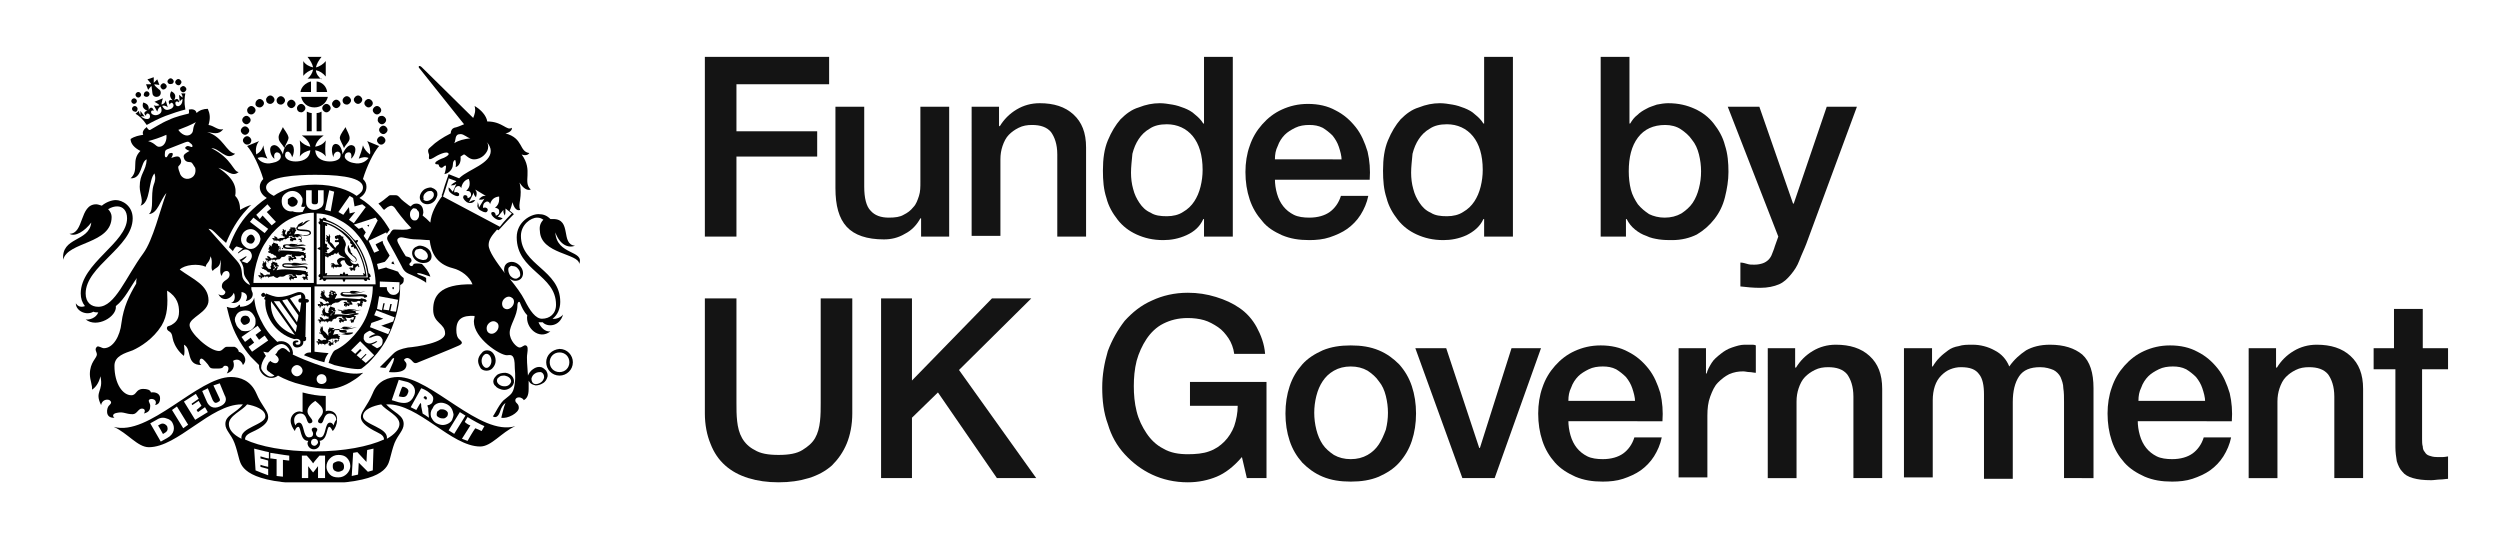 <?xml version="1.0" encoding="utf-8"?>
<!-- Generator: Adobe Illustrator 27.6.1, SVG Export Plug-In . SVG Version: 6.00 Build 0)  -->
<svg version="1.1" id="Layer_1" xmlns="http://www.w3.org/2000/svg" xmlns:xlink="http://www.w3.org/1999/xlink" x="0px" y="0px"
	 viewBox="0 0 356.1 76.6" style="enable-background:new 0 0 356.1 76.6;" xml:space="preserve">
<style type="text/css">
	.st0{fill:#141414;}
	.st1{clip-path:url(#SVGID_00000111152887100973375150000005145963592294846365_);fill:#141414;}
	.st2{clip-path:url(#SVGID_00000111152887100973375150000005145963592294846365_);fill:#010101;}
</style>
<polygon class="st0" points="100.4,8.1 100.4,33.7 104.9,33.7 104.9,22.3 116.4,22.3 116.4,18.7 104.9,18.7 104.9,12 118.1,12 
	118.1,8.1 "/>
<g>
	<defs>
		<rect id="SVGID_1_" x="8.6" y="8.1" width="340.1" height="60.6"/>
	</defs>
	<clipPath id="SVGID_00000179607272212190192880000018445592720980823973_">
		<use xlink:href="#SVGID_1_"  style="overflow:visible;"/>
	</clipPath>
	<path style="clip-path:url(#SVGID_00000179607272212190192880000018445592720980823973_);fill:#141414;" d="M135.2,33.7h-4v-2.6
		h-0.1c-0.5,0.9-1.2,1.7-2.2,2.2c-1,0.6-2,0.8-3,0.8c-2.4,0-4.2-0.6-5.3-1.8c-1.1-1.2-1.6-3-1.6-5.5V15.2h4.1v11.4
		c0,1.6,0.3,2.8,0.9,3.4c0.6,0.7,1.5,1,2.6,1c0.9,0,1.6-0.1,2.1-0.4c0.6-0.3,1-0.6,1.4-1.1c0.4-0.4,0.6-1,0.8-1.6
		c0.2-0.6,0.2-1.3,0.2-2V15.2h4.1V33.7z"/>
	<path style="clip-path:url(#SVGID_00000179607272212190192880000018445592720980823973_);fill:#141414;" d="M138.4,15.2h3.9v2.7
		l0.1,0.1c0.6-1,1.4-1.8,2.4-2.4c1-0.6,2.1-0.9,3.3-0.9c2,0,3.6,0.5,4.8,1.6c1.2,1.1,1.8,2.6,1.8,4.7v12.7h-4.1V22
		c0-1.5-0.4-2.5-0.9-3.2c-0.6-0.7-1.5-1-2.7-1c-0.7,0-1.3,0.1-1.9,0.4c-0.6,0.3-1,0.6-1.4,1c-0.4,0.4-0.7,1-0.9,1.6
		c-0.2,0.6-0.3,1.2-0.3,1.9v10.9h-4.1V15.2z"/>
	<path style="clip-path:url(#SVGID_00000179607272212190192880000018445592720980823973_);fill:#141414;" d="M175.4,33.7h-3.9v-2.5
		h-0.1c-0.5,1.1-1.3,1.8-2.4,2.3c-1.1,0.5-2.2,0.7-3.3,0.7c-1.5,0-2.7-0.3-3.8-0.8c-1.1-0.5-2-1.2-2.7-2.1c-0.7-0.9-1.3-1.9-1.6-3.1
		c-0.4-1.2-0.5-2.5-0.5-3.9c0-1.7,0.2-3.1,0.7-4.3c0.5-1.2,1.1-2.2,1.8-3c0.8-0.8,1.6-1.4,2.6-1.7c1-0.4,2-0.6,3-0.6
		c0.6,0,1.2,0.1,1.8,0.2c0.6,0.1,1.2,0.3,1.7,0.5c0.5,0.2,1.1,0.5,1.5,0.9c0.5,0.4,0.9,0.8,1.2,1.3h0.1V8.1h4.1V33.7z M161.1,24.6
		c0,0.8,0.1,1.6,0.3,2.3c0.2,0.8,0.5,1.4,0.9,2c0.4,0.6,0.9,1.1,1.6,1.4c0.6,0.4,1.4,0.5,2.3,0.5c0.9,0,1.7-0.2,2.3-0.6
		c0.7-0.4,1.2-0.9,1.6-1.5c0.4-0.6,0.7-1.3,0.9-2.1c0.2-0.8,0.3-1.6,0.3-2.4c0-2.1-0.5-3.7-1.4-4.8c-0.9-1.1-2.2-1.7-3.7-1.7
		c-1,0-1.8,0.2-2.4,0.6c-0.7,0.4-1.2,0.9-1.6,1.5c-0.4,0.6-0.7,1.3-0.9,2.1C161.2,23,161.1,23.8,161.1,24.6"/>
	<path style="clip-path:url(#SVGID_00000179607272212190192880000018445592720980823973_);fill:#141414;" d="M181.6,25.5
		c0,0.7,0.1,1.4,0.3,2.1c0.2,0.7,0.5,1.3,0.9,1.8c0.4,0.5,0.9,0.9,1.5,1.2c0.6,0.3,1.4,0.4,2.2,0.4c1.2,0,2.2-0.3,2.9-0.8
		c0.7-0.5,1.3-1.3,1.6-2.3h3.9c-0.2,1-0.6,1.9-1.1,2.7c-0.5,0.8-1.2,1.5-1.9,2c-0.7,0.5-1.6,0.9-2.5,1.2c-0.9,0.3-1.9,0.4-2.9,0.4
		c-1.5,0-2.7-0.2-3.9-0.7c-1.1-0.5-2.1-1.1-2.8-2c-0.8-0.9-1.4-1.9-1.8-3.1c-0.4-1.2-0.6-2.5-0.6-3.9c0-1.3,0.2-2.6,0.6-3.7
		c0.4-1.2,1-2.2,1.8-3.1c0.8-0.9,1.7-1.6,2.8-2.1c1.1-0.5,2.3-0.8,3.7-0.8c1.5,0,2.8,0.3,3.9,0.9c1.2,0.6,2.1,1.4,2.9,2.4
		c0.8,1,1.3,2.2,1.7,3.5c0.3,1.3,0.4,2.6,0.3,4H181.6z M191.1,22.8c0-0.6-0.2-1.3-0.4-1.9c-0.2-0.6-0.5-1.1-0.9-1.6
		c-0.4-0.4-0.9-0.8-1.4-1.1c-0.6-0.3-1.2-0.4-1.9-0.4c-0.7,0-1.4,0.1-2,0.4c-0.6,0.3-1.1,0.6-1.5,1c-0.4,0.4-0.8,1-1,1.6
		c-0.3,0.6-0.4,1.2-0.4,1.9H191.1z"/>
	<path style="clip-path:url(#SVGID_00000179607272212190192880000018445592720980823973_);fill:#141414;" d="M215.3,33.7h-3.9v-2.5
		h-0.1c-0.5,1.1-1.4,1.8-2.4,2.3c-1.1,0.5-2.2,0.7-3.3,0.7c-1.5,0-2.7-0.3-3.8-0.8c-1.1-0.5-2-1.2-2.7-2.1c-0.7-0.9-1.3-1.9-1.6-3.1
		c-0.4-1.2-0.5-2.5-0.5-3.9c0-1.7,0.2-3.1,0.7-4.3c0.5-1.2,1.1-2.2,1.8-3c0.8-0.8,1.6-1.4,2.6-1.7c1-0.4,2-0.6,3-0.6
		c0.6,0,1.2,0.1,1.8,0.2c0.6,0.1,1.2,0.3,1.7,0.5c0.5,0.2,1.1,0.5,1.5,0.9c0.5,0.4,0.9,0.8,1.2,1.3h0.1V8.1h4.1V33.7z M201,24.6
		c0,0.8,0.1,1.6,0.3,2.3c0.2,0.8,0.5,1.4,0.9,2c0.4,0.6,0.9,1.1,1.6,1.4c0.6,0.4,1.4,0.5,2.3,0.5c0.9,0,1.7-0.2,2.3-0.6
		c0.7-0.4,1.2-0.9,1.6-1.5c0.4-0.6,0.7-1.3,0.9-2.1c0.2-0.8,0.3-1.6,0.3-2.4c0-2.1-0.5-3.7-1.4-4.8c-0.9-1.1-2.2-1.7-3.7-1.7
		c-1,0-1.8,0.2-2.4,0.6c-0.7,0.4-1.2,0.9-1.6,1.5c-0.4,0.6-0.7,1.3-0.9,2.1C201.1,23,201,23.8,201,24.6"/>
	<path style="clip-path:url(#SVGID_00000179607272212190192880000018445592720980823973_);fill:#141414;" d="M228,8.1h4.1v9.5h0.1
		c0.3-0.5,0.6-0.9,1-1.2c0.4-0.4,0.9-0.7,1.3-0.9c0.5-0.3,1-0.4,1.5-0.6c0.5-0.1,1.1-0.2,1.6-0.2c1.5,0,2.7,0.3,3.8,0.8
		c1.1,0.5,2,1.2,2.7,2.1c0.7,0.9,1.3,1.9,1.6,3.1c0.4,1.2,0.5,2.5,0.5,3.8c0,1.2-0.2,2.4-0.5,3.6c-0.3,1.2-0.8,2.2-1.5,3.1
		c-0.7,0.9-1.5,1.6-2.5,2.2c-1,0.5-2.2,0.8-3.5,0.8c-0.6,0-1.2,0-1.9-0.1c-0.6-0.1-1.2-0.2-1.8-0.5c-0.6-0.2-1.1-0.5-1.6-0.9
		c-0.5-0.4-0.9-0.9-1.2-1.5h-0.1v2.5H228V8.1z M242.3,24.4c0-0.8-0.1-1.6-0.3-2.4c-0.2-0.8-0.5-1.5-1-2.1c-0.4-0.6-1-1.1-1.6-1.5
		c-0.6-0.4-1.4-0.6-2.2-0.6c-1.7,0-3,0.6-3.9,1.8c-0.9,1.2-1.3,2.8-1.3,4.8c0,0.9,0.1,1.8,0.3,2.6c0.2,0.8,0.6,1.5,1,2.1
		c0.5,0.6,1,1,1.6,1.4c0.6,0.3,1.4,0.5,2.2,0.5c0.9,0,1.7-0.2,2.4-0.6c0.6-0.4,1.2-0.9,1.6-1.5c0.4-0.6,0.7-1.3,0.9-2.1
		C242.2,26,242.3,25.3,242.3,24.4"/>
	<path style="clip-path:url(#SVGID_00000179607272212190192880000018445592720980823973_);fill:#141414;" d="M246.1,15.2h4.5
		l4.8,13.8h0.1l4.7-13.8h4.3l-7.2,19.5c-0.3,0.8-0.7,1.6-1,2.4c-0.3,0.8-0.7,1.4-1.2,2c-0.5,0.6-1,1.1-1.7,1.4
		c-0.7,0.3-1.6,0.5-2.7,0.5c-1,0-1.9-0.1-2.8-0.2v-3.4c0.3,0,0.7,0.1,1,0.2c0.3,0.1,0.6,0.1,1,0.1c0.5,0,0.9-0.1,1.2-0.2
		c0.3-0.1,0.6-0.3,0.8-0.5c0.2-0.2,0.4-0.5,0.5-0.8c0.1-0.3,0.3-0.7,0.4-1.1l0.5-1.4L246.1,15.2z"/>
	<path style="clip-path:url(#SVGID_00000179607272212190192880000018445592720980823973_);fill:#141414;" d="M100.4,42.5h4.5v14.9
		c0,0.9,0,1.7,0.1,2.6c0.1,0.9,0.3,1.7,0.7,2.4c0.4,0.7,1,1.3,1.8,1.7c0.8,0.5,1.9,0.7,3.4,0.7c1.5,0,2.6-0.2,3.4-0.7
		c0.8-0.5,1.4-1,1.8-1.7c0.4-0.7,0.6-1.5,0.7-2.4c0.1-0.9,0.1-1.8,0.1-2.6V42.5h4.5v16.4c0,1.6-0.3,3.1-0.8,4.3
		c-0.5,1.2-1.2,2.2-2.1,3.1c-0.9,0.8-2,1.4-3.3,1.8c-1.3,0.4-2.7,0.6-4.3,0.6c-1.6,0-3-0.2-4.3-0.6c-1.3-0.4-2.4-1-3.3-1.8
		c-0.9-0.8-1.6-1.8-2.1-3.1c-0.5-1.2-0.8-2.7-0.8-4.3V42.5z"/>
	<polygon style="clip-path:url(#SVGID_00000179607272212190192880000018445592720980823973_);fill:#141414;" points="125.5,42.5 
		129.9,42.5 129.9,54.2 141.3,42.5 146.9,42.5 136.6,52.7 147.6,68.1 142,68.1 133.6,55.9 129.9,59.5 129.9,68.1 125.5,68.1 	"/>
	<path style="clip-path:url(#SVGID_00000179607272212190192880000018445592720980823973_);fill:#141414;" d="M180.5,68.1h-2.9
		l-0.7-3c-1.2,1.4-2.4,2.3-3.6,2.8c-1.2,0.5-2.6,0.8-4.1,0.8c-1.9,0-3.6-0.4-5.1-1.1c-1.5-0.7-2.8-1.7-3.9-2.9
		c-1.1-1.2-1.9-2.6-2.4-4.3c-0.6-1.6-0.8-3.4-0.8-5.2c0-1.8,0.3-3.5,0.8-5.2c0.6-1.6,1.4-3,2.4-4.3c1.1-1.2,2.3-2.2,3.9-2.9
		c1.5-0.7,3.2-1.1,5.1-1.1c1.4,0,2.7,0.2,4,0.6c1.3,0.4,2.4,0.9,3.4,1.6c1,0.7,1.8,1.6,2.4,2.7c0.6,1.1,1.1,2.4,1.2,3.8h-4.4
		c-0.1-0.8-0.4-1.6-0.8-2.2c-0.4-0.6-0.9-1.2-1.5-1.6c-0.6-0.4-1.3-0.8-2-1c-0.7-0.2-1.5-0.3-2.3-0.3c-1.4,0-2.5,0.3-3.5,0.8
		c-1,0.5-1.8,1.3-2.4,2.2c-0.6,0.9-1.1,2-1.4,3.1c-0.3,1.2-0.4,2.4-0.4,3.6c0,1.2,0.1,2.4,0.4,3.6c0.3,1.2,0.8,2.2,1.4,3.1
		c0.6,0.9,1.4,1.7,2.4,2.2c1,0.6,2.2,0.8,3.5,0.8c1.1,0,2.2-0.1,3-0.4c0.9-0.3,1.6-0.8,2.2-1.4c0.6-0.6,1.1-1.4,1.4-2.2
		c0.3-0.9,0.5-1.9,0.5-2.9h-6.8v-3.4h10.9V68.1z"/>
	<path style="clip-path:url(#SVGID_00000179607272212190192880000018445592720980823973_);fill:#141414;" d="M192.4,68.6
		c-1.5,0-2.8-0.2-4-0.7c-1.2-0.5-2.1-1.2-2.9-2c-0.8-0.9-1.4-1.9-1.8-3.1c-0.4-1.2-0.6-2.5-0.6-3.9c0-1.4,0.2-2.7,0.6-3.9
		c0.4-1.2,1-2.2,1.8-3.1c0.8-0.9,1.8-1.5,2.9-2c1.2-0.5,2.5-0.7,4-0.7c1.5,0,2.8,0.2,4,0.7c1.2,0.5,2.1,1.2,2.9,2
		c0.8,0.9,1.4,1.9,1.8,3.1c0.4,1.2,0.6,2.5,0.6,3.9c0,1.4-0.2,2.7-0.6,3.9c-0.4,1.2-1,2.2-1.8,3.1c-0.8,0.9-1.8,1.5-2.9,2
		C195.2,68.4,193.9,68.6,192.4,68.6 M192.4,65.4c0.9,0,1.7-0.2,2.4-0.6c0.7-0.4,1.2-0.9,1.6-1.5c0.4-0.6,0.7-1.3,1-2.1
		c0.2-0.8,0.3-1.6,0.3-2.4c0-0.8-0.1-1.6-0.3-2.4c-0.2-0.8-0.5-1.5-1-2.1c-0.4-0.6-1-1.1-1.6-1.5c-0.7-0.4-1.5-0.6-2.4-0.6
		c-0.9,0-1.7,0.2-2.4,0.6c-0.7,0.4-1.2,0.9-1.6,1.5c-0.4,0.6-0.7,1.3-0.9,2.1c-0.2,0.8-0.3,1.6-0.3,2.4c0,0.8,0.1,1.6,0.3,2.4
		c0.2,0.8,0.5,1.5,0.9,2.1c0.4,0.6,1,1.1,1.6,1.5C190.7,65.2,191.5,65.4,192.4,65.4"/>
	<polygon style="clip-path:url(#SVGID_00000179607272212190192880000018445592720980823973_);fill:#141414;" points="201.6,49.6 
		206,49.6 210.7,63.8 210.8,63.8 215.3,49.6 219.5,49.6 212.9,68.1 208.3,68.1 	"/>
	<path style="clip-path:url(#SVGID_00000179607272212190192880000018445592720980823973_);fill:#141414;" d="M223.4,59.9
		c0,0.7,0.1,1.4,0.3,2.1c0.2,0.7,0.5,1.3,0.9,1.8c0.4,0.5,0.9,0.9,1.5,1.2c0.6,0.3,1.4,0.4,2.2,0.4c1.2,0,2.2-0.3,2.9-0.8
		c0.7-0.5,1.3-1.3,1.6-2.3h3.9c-0.2,1-0.6,1.9-1.1,2.7c-0.5,0.8-1.2,1.5-1.9,2c-0.7,0.5-1.6,0.9-2.5,1.2c-0.9,0.3-1.9,0.4-2.9,0.4
		c-1.5,0-2.7-0.2-3.9-0.7c-1.1-0.5-2.1-1.1-2.9-2c-0.8-0.9-1.4-1.9-1.8-3.1c-0.4-1.2-0.6-2.5-0.6-3.9c0-1.3,0.2-2.6,0.6-3.7
		c0.4-1.2,1-2.2,1.8-3.1s1.7-1.6,2.8-2.1c1.1-0.5,2.3-0.8,3.7-0.8c1.5,0,2.8,0.3,3.9,0.9c1.2,0.6,2.1,1.4,2.9,2.4
		c0.8,1,1.3,2.2,1.7,3.5c0.3,1.3,0.4,2.6,0.3,4H223.4z M232.9,57.2c0-0.6-0.2-1.3-0.4-1.9s-0.5-1.1-0.9-1.6
		c-0.4-0.4-0.9-0.8-1.4-1.1c-0.6-0.3-1.2-0.4-1.9-0.4c-0.7,0-1.4,0.1-2,0.4c-0.6,0.3-1.1,0.6-1.5,1c-0.4,0.4-0.8,1-1,1.6
		c-0.3,0.6-0.4,1.2-0.4,1.9H232.9z"/>
	<path style="clip-path:url(#SVGID_00000179607272212190192880000018445592720980823973_);fill:#141414;" d="M239.2,49.6h3.8v3.6
		h0.1c0.1-0.5,0.4-1,0.7-1.5c0.3-0.5,0.8-0.9,1.3-1.3c0.5-0.4,1-0.7,1.6-0.9c0.6-0.2,1.2-0.4,1.8-0.4c0.5,0,0.8,0,1,0
		c0.2,0,0.4,0,0.6,0.1v3.9c-0.3,0-0.6-0.1-0.9-0.1c-0.3,0-0.6-0.1-0.9-0.1c-0.7,0-1.3,0.1-2,0.4c-0.6,0.3-1.1,0.7-1.6,1.2
		c-0.5,0.5-0.8,1.2-1.1,2c-0.3,0.8-0.4,1.7-0.4,2.7v8.8h-4.1V49.6z"/>
	<path style="clip-path:url(#SVGID_00000179607272212190192880000018445592720980823973_);fill:#141414;" d="M251.8,49.6h3.9v2.7
		l0.1,0.1c0.6-1,1.4-1.8,2.4-2.4c1-0.6,2.1-0.9,3.3-0.9c2,0,3.6,0.5,4.8,1.6c1.2,1.1,1.8,2.6,1.8,4.7v12.7H264V56.5
		c0-1.5-0.4-2.5-0.9-3.2c-0.6-0.7-1.5-1-2.7-1c-0.7,0-1.3,0.1-1.9,0.4c-0.6,0.3-1,0.6-1.4,1c-0.4,0.4-0.7,1-0.9,1.6
		c-0.2,0.6-0.3,1.2-0.3,1.9v10.9h-4.1V49.6z"/>
	<path style="clip-path:url(#SVGID_00000179607272212190192880000018445592720980823973_);fill:#141414;" d="M271.3,49.6h3.9v2.6
		h0.1c0.3-0.5,0.6-0.9,1-1.3c0.4-0.4,0.8-0.7,1.2-1c0.4-0.3,0.9-0.5,1.5-0.6c0.6-0.2,1.2-0.2,2-0.2c1.1,0,2.2,0.3,3.1,0.8
		c1,0.5,1.7,1.3,2.1,2.3c0.7-1,1.5-1.7,2.4-2.3c0.9-0.5,2-0.8,3.4-0.8c2,0,3.5,0.5,4.6,1.4c1.1,1,1.6,2.6,1.6,4.8v12.8H294V57.3
		c0-0.7,0-1.4-0.1-2c0-0.6-0.2-1.1-0.4-1.6c-0.2-0.4-0.6-0.8-1-1c-0.5-0.2-1.1-0.4-1.9-0.4c-1.4,0-2.4,0.4-3,1.3
		c-0.6,0.9-0.9,2.1-0.9,3.7v10.9h-4.1V56.2c0-1.3-0.2-2.3-0.7-2.9c-0.5-0.7-1.3-1-2.6-1c-0.5,0-1,0.1-1.5,0.3
		c-0.5,0.2-0.9,0.5-1.3,0.9s-0.7,0.9-0.9,1.5c-0.2,0.6-0.3,1.3-0.3,2v11h-4.1V49.6z"/>
	<path style="clip-path:url(#SVGID_00000179607272212190192880000018445592720980823973_);fill:#141414;" d="M304.5,59.9
		c0,0.7,0.1,1.4,0.3,2.1c0.2,0.7,0.5,1.3,0.9,1.8c0.4,0.5,0.9,0.9,1.5,1.2c0.6,0.3,1.4,0.4,2.2,0.4c1.2,0,2.2-0.3,2.9-0.8
		c0.7-0.5,1.3-1.3,1.6-2.3h3.9c-0.2,1-0.6,1.9-1.1,2.7c-0.5,0.8-1.2,1.5-1.9,2c-0.7,0.5-1.6,0.9-2.5,1.2c-0.9,0.3-1.9,0.4-2.9,0.4
		c-1.5,0-2.7-0.2-3.9-0.7c-1.1-0.5-2.1-1.1-2.9-2c-0.8-0.9-1.4-1.9-1.8-3.1c-0.4-1.2-0.6-2.5-0.6-3.9c0-1.3,0.2-2.6,0.6-3.7
		c0.4-1.2,1-2.2,1.8-3.1c0.8-0.9,1.7-1.6,2.8-2.1s2.3-0.8,3.7-0.8c1.5,0,2.8,0.3,3.9,0.9c1.2,0.6,2.1,1.4,2.9,2.4
		c0.8,1,1.3,2.2,1.7,3.5c0.3,1.3,0.4,2.6,0.3,4H304.5z M314.1,57.2c0-0.6-0.2-1.3-0.4-1.9c-0.2-0.6-0.5-1.1-0.9-1.6
		c-0.4-0.4-0.9-0.8-1.4-1.1c-0.6-0.3-1.2-0.4-1.9-0.4c-0.7,0-1.4,0.1-2,0.4c-0.6,0.3-1.1,0.6-1.5,1c-0.4,0.4-0.8,1-1,1.6
		c-0.3,0.6-0.4,1.2-0.4,1.9H314.1z"/>
	<path style="clip-path:url(#SVGID_00000179607272212190192880000018445592720980823973_);fill:#141414;" d="M320.3,49.6h3.9v2.7
		l0.1,0.1c0.6-1,1.4-1.8,2.4-2.4c1-0.6,2.1-0.9,3.3-0.9c2,0,3.6,0.5,4.8,1.6c1.2,1.1,1.8,2.6,1.8,4.7v12.7h-4.1V56.5
		c0-1.5-0.4-2.5-0.9-3.2c-0.6-0.7-1.5-1-2.7-1c-0.7,0-1.3,0.1-1.9,0.4c-0.6,0.3-1,0.6-1.4,1c-0.4,0.4-0.7,1-0.9,1.6
		c-0.2,0.6-0.3,1.2-0.3,1.9v10.9h-4.1V49.6z"/>
	<path style="clip-path:url(#SVGID_00000179607272212190192880000018445592720980823973_);fill:#141414;" d="M337.9,49.6h3.1V44h4.1
		v5.6h3.7v3H345v9.9c0,0.4,0,0.8,0.1,1.1c0,0.3,0.1,0.6,0.3,0.8c0.1,0.2,0.3,0.4,0.6,0.5c0.3,0.1,0.6,0.2,1.1,0.2c0.3,0,0.6,0,0.9,0
		c0.3,0,0.6-0.1,0.9-0.1v3.2c-0.5,0-0.9,0.1-1.3,0.1c-0.4,0-0.9,0.1-1.3,0.1c-1.1,0-1.9-0.1-2.6-0.3c-0.7-0.2-1.2-0.5-1.5-0.9
		c-0.4-0.4-0.6-0.9-0.8-1.5c-0.1-0.6-0.2-1.3-0.2-2V52.6h-3.1V49.6z"/>
	<path style="clip-path:url(#SVGID_00000179607272212190192880000018445592720980823973_);fill:#010101;" d="M9.9,36.5
		C9.9,36.5,9.9,36.5,9.9,36.5C9.9,36.5,9.9,36.5,9.9,36.5"/>
	<path style="clip-path:url(#SVGID_00000179607272212190192880000018445592720980823973_);fill:#010101;" d="M52.5,38.9
		c-0.2-1.5-0.8-3-1.7-4.3c0.1-0.1,0.2-0.2,0.2-0.4c-0.2,0-0.3,0-0.4,0.1c-0.1-0.1-0.1-0.2-0.2-0.2c-1.1-1.4-2.5-2.3-3.9-2.8
		c0-0.2-0.2-0.3-0.4-0.3c-0.1,0-0.1,0.1-0.2,0.2c0,0,0,0-0.1,0c-0.1-0.1-0.2-0.1-0.3-0.1c0,0.2,0,0.3,0.1,0.4v0
		c-0.1,0-0.2,0.1-0.2,0.1c-0.1,0.1,0,0.3,0.2,0.4v3.2c-0.1,0-0.3,0.1-0.4,0.2c0.1,0.1,0.3,0.2,0.4,0.2v3.4c-0.2,0.1-0.3,0.3-0.2,0.4
		c0,0.1,0.1,0.1,0.2,0.1v0.1c-0.1,0.1-0.1,0.2-0.1,0.3c0.1,0,0.2,0,0.3-0.1H46c0,0.1,0.1,0.2,0.1,0.2c0.1,0.1,0.3,0,0.4-0.2h2.3
		c0,0.1,0.1,0.3,0.2,0.4c0.1-0.1,0.2-0.3,0.2-0.4h2.6c0.1,0.2,0.3,0.3,0.4,0.2c0.1,0,0.1-0.1,0.1-0.2h0.1c0.1,0.1,0.2,0.1,0.3,0.1
		c0-0.1,0-0.2-0.1-0.3c0,0,0-0.1,0-0.1c0.1,0,0.2-0.1,0.2-0.1C52.8,39.2,52.7,39,52.5,38.9 M50.3,34.2c1.2,1.5,1.9,3.4,2.1,5.3h-6.4
		v-8.1C47.5,31.7,49.1,32.7,50.3,34.2"/>
	<path style="clip-path:url(#SVGID_00000179607272212190192880000018445592720980823973_);fill:#010101;" d="M52.2,39.3
		c-0.2-1.8-0.9-3.6-2-5c-0.5-0.7-1.2-1.3-1.9-1.7c-0.7-0.5-1.4-0.8-2.2-1l-0.1,0v7.8h6.2L52.2,39.3z M49.9,34.4c0,0.1-0.1,0.1,0,0.2
		c0,0.1,0.1,0.2,0.3,0.2c-0.1,0.1-0.2,0.2-0.2,0.4c0.2,0,0.3,0,0.4-0.1c0,0.2,0,0.3,0.1,0.3c0,0,0.1,0,0.2,0
		c0.7,1.1,1.1,2.3,1.3,3.6c-0.1,0-0.2-0.1-0.3-0.1c0,0.1,0.1,0.3,0.1,0.3h-2.2c0-0.1-0.1-0.2-0.1-0.2c-0.1,0-0.2,0-0.3,0.1
		c0-0.1-0.1-0.3-0.2-0.4c-0.1,0.1-0.2,0.3-0.2,0.4c-0.1-0.1-0.2-0.1-0.3-0.1c-0.1,0-0.1,0.1-0.1,0.2h-1.9c0.1-0.1,0.1-0.2,0.1-0.3
		c-0.1,0-0.3,0-0.3,0.1v-3c0.1,0,0.2-0.1,0.3-0.1c0-0.1,0-0.2-0.1-0.3c0.1,0,0.3-0.1,0.4-0.2c-0.1-0.1-0.3-0.2-0.4-0.2
		c0.1-0.1,0.1-0.2,0.1-0.3c0-0.1-0.1-0.2-0.3-0.2v-2.6c0.1,0.1,0.2,0.1,0.3,0.1c0-0.1,0-0.2-0.1-0.3C47.7,32.3,49,33.2,49.9,34.4"/>
	<path style="clip-path:url(#SVGID_00000179607272212190192880000018445592720980823973_);fill:#010101;" d="M51,38.1L51,38.1
		c0.1-0.1,0.2-0.2,0.3-0.2c-0.1,0-0.2,0-0.3,0c0.1-0.1,0.2,0,0.1-0.2c-0.1-0.2-0.2-0.2-0.3-0.1c-0.1,0.1-0.9,0-0.9-0.6c0,0,0,0,0,0
		c0.1,0.1,0.1,0.2,0.2,0.2c0.4,0.2,0.7,0.1,0.7-0.2c0-0.3-0.3-0.5-0.6-0.7C50.2,36.1,50.1,36,50,36c-0.1-0.2,0-0.4-0.3-0.8
		c0-0.1,0-0.2-0.1-0.3c-0.1,0.3-0.2,0.8,0.2,1.2c0.3,0.3,1,0.7,0.9,1c0,0.1-0.1,0.1-0.2,0.2c-0.1,0-0.3-0.1-0.4-0.2c0,0,0,0-0.1-0.1
		l0,0c-0.3-0.3-0.5-0.6-0.7-0.8c-0.3-0.4-0.2-0.8-0.1-1.1c0.2-0.3-0.1-0.9-0.3-1.1c0,0,0-0.1,0-0.3c0,0-0.1,0-0.2,0
		c-0.1-0.1-0.1-0.1-0.2-0.2c-0.1,0-0.1-0.1-0.1-0.1c-0.1,0.1-0.1,0.1-0.2,0.1c-0.1,0-0.2,0-0.2,0c-0.1,0.1-0.1,0.1-0.2,0.1
		c-0.1,0-0.1,0.1-0.1,0.2c0,0.1,0,0.1,0.1,0.2c0,0,0,0,0,0l0.1,0.1l0.1-0.1c0,0,0,0,0,0c0.1,0,0.2-0.1,0.2,0.1c0,0.1,0,0.1-0.1,0.1
		c-0.1,0-0.2,0-0.3,0c-0.1,0-0.1,0.1-0.1,0.2c0,0.1,0.1,0.1,0.2,0.1c0.1,0,0.4-0.1,0.4,0.1c0,0.3-0.4,0.3-0.5,0.7
		c-0.1-0.1-0.2-0.1-0.2-0.2c-0.1-0.1-0.1-0.2-0.3-0.4c-0.1-0.1-0.2-0.2-0.3-0.2C47,34.1,47,34.1,47,33.9c0-0.1,0.1-0.2,0-0.3
		c0,0,0-0.1,0-0.1c0-0.1-0.1-0.1-0.2-0.1c0,0,0.1,0.1,0.1,0.1c0,0,0,0.1-0.1,0.1c0,0,0,0.1,0,0.1c0,0,0,0,0,0c0,0,0,0,0,0.1
		c0,0,0,0,0,0c0-0.1-0.1-0.2-0.1-0.2c0,0,0,0-0.1,0c0,0,0,0,0,0c0-0.1-0.1-0.2-0.2-0.1c0,0,0.1,0,0.1,0c0,0,0,0.1,0,0.1
		c0,0.1,0.1,0.1,0.2,0.1c0,0,0,0,0,0c0,0,0,0,0,0c0,0,0,0,0,0c-0.2-0.1-0.2,0-0.2,0.1c0,0,0,0,0,0.1c-0.1,0-0.1,0.1,0,0.2
		c0,0,0-0.1,0-0.1c0,0,0,0,0,0c0,0,0,0,0,0c0,0,0,0,0.1,0c0,0,0,0,0,0c0,0,0,0,0,0c0,0,0,0,0,0c-0.1,0.1-0.1,0.2,0,0.2
		c-0.1,0.1-0.2,0.1-0.2-0.1c-0.1,0.2,0.1,0.4,0.3,0.3c0,0.1,0,0.2,0,0.2c0,0,0,0,0,0c0,0,0,0,0,0c0,0.1,0,0.1,0.1,0.1
		c0,0,0-0.1,0-0.1c0,0.1,0.1,0.1,0.1,0.2c0.1,0.1,0.3,0.5,0.7,0.7c-0.2,0.1-0.3,0.3-0.5,0.4c-0.1,0.1-0.3,0.2-0.4,0.2
		c0,0-0.1-0.1-0.1-0.1c0,0-0.1,0-0.1,0c0,0,0,0-0.1,0c-0.1,0-0.2,0-0.2,0.1c0,0,0.1,0,0.1,0c0,0,0,0.1,0,0.1c0,0,0,0.1,0.2,0.1
		c0,0,0,0,0,0c0,0-0.1,0-0.1,0c-0.1,0-0.1-0.1-0.2,0c0,0,0,0,0,0.1c0,0,0,0,0,0c-0.1,0-0.2,0.2-0.1,0.2c0,0,0-0.1,0.1-0.1
		c0,0,0,0,0,0c0.1,0.1,0.1,0.1,0.3-0.1c0,0,0,0,0,0c0,0.1-0.1,0.2,0,0.2c0,0,0,0,0.1,0c0,0,0,0,0,0c0,0.1,0.2,0.1,0.2,0.1
		c0,0-0.1-0.1-0.1-0.1c0,0,0.1,0,0.1,0c0.1-0.1,0-0.2,0-0.2c0,0,0,0,0,0c0,0,0.1,0.1,0.2,0.1c0.1,0,0.1-0.1,0.1-0.1
		c0.1-0.1,0.3-0.1,0.4-0.1c0-0.1,0.1-0.2,0.2-0.2c0.1,0,0.2,0,0.3,0.1c0-0.1,0.1-0.2,0.2-0.3c0,0.6,0.8,0.6,1,0.9
		c-0.2-0.1-0.5-0.1-0.6-0.1c-0.2,0-0.5,0.2-0.6,0.4c0,0.2,0.1,0.5,0.3,0.6c-0.2,0-0.3,0-0.5,0c0,0,0,0,0,0c-0.2,0-0.2-0.3-0.4-0.2
		c0,0,0,0-0.1,0c-0.1,0-0.2,0.1-0.2,0.2c0,0,0.1-0.1,0.1-0.1c0,0,0,0,0,0c0,0,0,0.1,0.1,0.1c0,0,0.1,0,0.1,0c0,0,0,0,0,0
		c0,0.1-0.3,0-0.2,0.2c0,0,0,0,0,0.1c0,0.1,0,0.1,0.2,0.1c0,0-0.1,0-0.1-0.1c0,0,0,0,0.1,0c0,0,0,0,0,0c0,0,0,0,0,0c0,0,0,0,0,0
		c0,0,0,0,0,0c0,0,0,0.1,0,0.1c0,0.1,0.1,0.2,0.2,0.1c0,0-0.1,0-0.1-0.1c0,0,0.1,0,0.1,0c0,0,0,0,0-0.1c0,0,0,0,0,0c0,0,0,0,0.1,0
		c0,0,0,0,0,0c0,0,0.1,0.1,0.2,0.1c0,0,0.1,0,0.1-0.1c0,0,0.1,0,0.1,0.1c0-0.1,0-0.2,0.2,0l0.1-0.1c0,0,0.2,0.1,0.2,0
		c0.1-0.1,0.1-0.1,0.1-0.2c-0.1-0.2-0.1-0.2-0.2-0.3c-0.1-0.3,0.3-0.5,0.6-0.4c0,0.2,0.3,0.7,0.7,0.8c0.3,0.1,0.4-0.2,0.5-0.2
		c0,0,0,0,0,0.1c0,0.1,0,0.3,0,0.3c0,0.1-0.2,0-0.3,0c-0.1,0-0.1,0-0.1,0c-0.1,0-0.2,0.1-0.2,0.2c0,0,0.1-0.1,0.1-0.1c0,0,0,0,0,0
		c0,0.1,0.1,0.1,0.2,0.1c0,0,0,0,0,0c-0.1,0-0.2,0.2-0.1,0.2c0,0,0,0,0.1,0c0,0.1,0,0.1,0.1,0.1c0,0,0-0.1,0-0.1c0,0,0.1,0,0.1,0
		c0.1,0,0-0.1,0.1-0.2c0,0,0,0,0,0c0,0.1,0,0.2,0,0.2c0,0,0,0,0.1,0c0,0.1,0.1,0.1,0.2,0.1c0,0-0.1,0-0.1-0.1c0,0,0.1-0.1,0.1-0.1
		c0.1-0.2-0.1-0.2-0.1-0.2c0-0.1,0.2,0,0.2-0.2c0,0,0,0,0,0c0.1,0,0.2-0.1,0.2-0.2C51.1,38.1,51,38.1,51,38.1"/>
	<path style="clip-path:url(#SVGID_00000179607272212190192880000018445592720980823973_);fill:#010101;" d="M48,33.8L48,33.8
		C48,33.8,48,33.8,48,33.8"/>
	<path style="clip-path:url(#SVGID_00000179607272212190192880000018445592720980823973_);fill:#010101;" d="M43.7,42.6l-0.2,0
		l0-0.1c0-0.5-0.3-0.9-0.9-0.9c-0.5,0-1.5,0.7-2.9,0.7c-0.6,0-1.3-0.3-1.8-0.5L37.8,42c0,0,0,0,0,0c0-0.2-0.2-0.3-0.3-0.3
		s-0.3,0.2-0.3,0.3c0,0.2,0.2,0.3,0.3,0.3c0.1,0,0.2-0.1,0.3-0.1l-0.2,0.4c0.1,0,0.1,0.1,0.2,0.1c-0.2,2.1,1.3,4.8,4.1,5.6
		c0.4-0.1,0.9,0,0.9,0.4c0,0.3-0.1,0.4-0.4,0.4c-0.2,0-0.3-0.1-0.3-0.2c0-0.2,0.3-0.1,0.4-0.2c0-0.2-0.1-0.2-0.3-0.2
		c-0.2,0-0.5,0.1-0.5,0.4c0,0.4,0.3,0.6,0.6,0.6c0.3,0,1-0.2,0.9-0.9c0.2,0,0.3,0,0.4-0.2l0-0.4l-0.1,0l0.1-4.9l0.1,0
		c0.2,0,0.3-0.1,0.3-0.3C44,42.7,43.8,42.6,43.7,42.6 M38.6,42.9l3.4,4.8C40.2,47.1,38.4,45.5,38.6,42.9 M42.1,47.3L39,42.9
		c0.1,0,0.2,0,0.3,0c0.2,0,0.3,0,0.5,0l2.5,3.5C42.2,46.8,42.2,47.1,42.1,47.3 M40.2,42.8c0.2-0.1,0.5-0.1,0.7-0.2l1.6,2.3
		c0,0.3-0.1,0.7-0.2,1L40.2,42.8z M42.9,42.5l-0.1,0c-0.1,0-0.3,0.1-0.3,0.3c0,0.2,0.1,0.3,0.3,0.3l0.1,0l-0.2,1.4l-1.4-2
		c0.6-0.3,1.2-0.5,1.4-0.5C42.9,41.9,42.9,42,42.9,42.5"/>
	<path style="clip-path:url(#SVGID_00000179607272212190192880000018445592720980823973_);fill:#010101;" d="M42.5,32.2L42.5,32.2
		C42.5,32.2,42.5,32.2,42.5,32.2"/>
	<path style="clip-path:url(#SVGID_00000179607272212190192880000018445592720980823973_);fill:#010101;" d="M43.3,33.6
		c0.7,0,1-0.2,1-0.4c0-0.8-1.9-0.3-1.9-0.7c0-0.1,0.1-0.1,0.1-0.2c0,0,0,0,0,0c0.9-0.1,1-0.7,1.7-0.9c-0.8-0.1-0.9,0.5-1.3,0.6
		c0.2-0.1,0.3-0.3,0.2-0.4c-0.2,0.2-0.5,0.2-0.7,0.5c0,0,0,0.1,0,0.1c-0.1,0.1-0.2,0.2-0.2,0.3c0,0.7,1.9,0.2,1.9,0.7
		c0,0.2-0.3,0.3-0.8,0.3c-0.4,0-0.7-0.3-1.4-0.1c0-0.1,0.2-0.4,0.2-0.5c0.1,0,0.1-0.1,0.1-0.1c0,0-0.1-0.1-0.1-0.1c0,0,0-0.1,0-0.1
		c0,0,0-0.1,0-0.1c0,0-0.1-0.1-0.2-0.1c-0.1,0-0.1,0-0.2,0c0,0-0.1,0-0.1,0c0,0-0.1,0-0.1,0c0,0-0.1-0.1-0.1-0.1c0,0.1,0,0.1,0,0.2
		c-0.1,0-0.1,0.2-0.2,0.2c0,0,0,0.1,0.1,0.1C41,32.9,41,33,40.9,33c0,0,0,0,0,0.1c-0.1,0.2-0.1,0.3-0.1,0.4h0c0,0-0.1-0.1-0.1-0.1
		c-0.1-0.1-0.1-0.1-0.1-0.2c0-0.1,0.1-0.2,0.1-0.3c0,0,0-0.1,0-0.1c0-0.1-0.1-0.1-0.1-0.1c0,0,0.1,0,0,0.1c0,0-0.1,0-0.1,0
		c0,0,0,0.1,0,0.1c0,0,0,0,0,0c0,0,0,0,0,0c0,0,0,0,0,0c0-0.1,0-0.2-0.1-0.2c0,0,0,0,0,0c0,0,0,0,0,0c0-0.1-0.1-0.1-0.2,0
		c0,0,0.1,0,0.1,0c0,0,0,0.1,0,0.1c0,0.1,0,0.1,0.1,0.1c0,0,0,0,0,0c0,0,0,0,0,0c0,0,0,0,0,0c-0.1-0.1-0.2,0-0.2,0.1c0,0,0,0,0,0.1
		c-0.1,0-0.1,0.1,0,0.1c0,0,0-0.1,0-0.1c0,0,0,0,0,0c0,0,0,0,0,0c0,0,0,0,0.1,0c0,0,0,0,0,0c0,0,0,0,0,0c0,0,0,0,0,0
		c-0.1,0.1-0.1,0.2,0,0.2c0,0,0,0,0,0c0,0.2-0.3,0.1-0.2,0c-0.1,0.2,0.1,0.3,0.2,0.2c0,0,0,0,0,0c0,0,0,0.1,0,0.1c0,0,0,0,0,0
		c0,0,0,0,0,0c0,0,0,0.1,0.1,0.1c0,0,0-0.1,0-0.1c0,0,0.1,0.1,0.2,0.2c-0.2,0.1-0.4,0.1-0.4,0.1c0,0-0.3,0-0.3,0
		c-0.1,0.1-0.4,0.2-0.4,0c0,0,0-0.1-0.1-0.1c0,0-0.1-0.1-0.1-0.1c0,0,0,0-0.1,0c0,0-0.1-0.1-0.2,0c0,0,0.1,0,0.1,0.1c0,0,0,0,0,0.1
		c0,0,0,0.1,0.2,0.1c0,0,0,0,0,0c0,0-0.1,0-0.1,0c-0.1,0-0.1-0.1-0.2-0.1c0,0,0,0-0.1,0c0,0,0,0,0,0c-0.1,0-0.2,0.1-0.1,0.2
		c0,0,0-0.1,0.1-0.1c0,0,0,0,0,0.1c0,0.1,0.1,0.1,0.2,0c0,0,0,0,0,0c0,0.1-0.2,0.1-0.1,0.2c0,0,0,0,0,0c0,0,0,0,0,0
		c0,0.1,0.1,0.2,0.1,0.2c0,0-0.1-0.1-0.1-0.1c0,0,0,0,0,0c0.1,0,0-0.1,0.1-0.2c0,0,0,0,0,0c0,0,0,0.1,0.1,0.1c0.1,0,0.1-0.1,0.1-0.1
		c0,0,0,0,0,0c0,0,0.1,0.1,0,0.1c0,0,0.1,0,0.1-0.1c0,0,0,0.1,0,0.2c0,0,0.1-0.1,0.2-0.2c0,0,0,0,0,0.1c0,0,0,0,0,0c0,0,0.1,0,0.2,0
		c0,0,0,0,0,0c0,0,0,0.1,0,0.1c0,0,0-0.1,0-0.1c0,0,0,0.1,0.1,0.2c0-0.3,0.2-0.2,0.3-0.3c0,0,0,0,0,0c0,0,0,0.1-0.1,0.1
		c0.1,0,0.2-0.1,0.2-0.1c0,0,0-0.1,0.1-0.1c0.1,0,0.1,0,0.2-0.1c0,0,0,0.1,0,0.1c0.2,0,0.3-0.2,0.4-0.2c0.4-0.1-0.2-0.3,0.5-0.3
		c0.1,0,0.2,0,0.2-0.1c-0.1,0.1-0.1,0.3,0.1,0.3c0,0,0.2,0,0.2,0.1c0,0,0,0,0,0c-0.1,0-0.1,0-0.2,0c-0.2,0.1-0.2-0.3-0.4-0.2
		c0,0,0,0,0,0c-0.1,0-0.2,0.1-0.2,0.2c0,0,0.1-0.1,0.1-0.1c0,0,0,0,0,0c0,0,0,0.1,0.1,0.1c0,0,0,0,0.1,0c0,0,0,0,0,0
		c0,0.1-0.2,0-0.2,0.2c0,0,0,0,0,0.1c0,0.1,0,0.1,0.1,0.1c0,0-0.1,0,0-0.1c0,0,0,0,0,0c0,0,0,0,0,0c0,0,0,0,0,0c0,0,0,0,0,0
		c0,0,0,0,0,0c0,0,0,0.1,0,0.1c0,0.1,0.1,0.1,0.2,0.1c0,0-0.1,0-0.1,0c0,0,0,0,0,0c0,0,0,0,0-0.1c0,0,0,0,0,0c0,0,0,0,0.1,0
		c0,0,0,0,0,0c0,0,0.1,0.1,0.1,0.1c0.1,0,0-0.1,0.1-0.2c0,0,0,0,0.1,0c0.1,0,0.2,0,0.3,0c0,0,0-0.2-0.1-0.3c-0.1,0,0-0.1-0.1-0.2
		c0.1,0,0.2,0.1,0.4,0.1c0.3,0,0,0,0.1-0.1c0.1-0.1,0.3,0,0.3,0c0,0,0.1,0,0.1,0.1c0,0.1,0,0.1,0,0.2c0,0.1-0.1,0-0.2,0
		c0,0-0.1,0-0.1,0c-0.1,0-0.1,0.1-0.1,0.2c0,0,0.1-0.1,0.1-0.1c0,0,0,0,0,0c0,0.1,0.1,0.1,0.2,0.1c0,0,0,0,0,0c0,0-0.1,0.1-0.1,0.2
		c0,0,0,0,0,0c0,0.1,0,0.1,0.1,0.1c0,0,0-0.1,0-0.1c0,0,0,0,0,0c0.1,0,0-0.1,0.1-0.2c0,0,0,0,0,0c0,0.1,0,0.1,0,0.2c0,0,0,0,0,0
		c0,0.1,0.1,0.1,0.2,0.1c0,0-0.1,0-0.1-0.1c0,0,0-0.1,0-0.1c0-0.1-0.1-0.1-0.1-0.2c0-0.1,0.1,0,0.1-0.2c0,0,0-0.1-0.1-0.1
		c0,0,0,0,0,0h0c0,0,0.1,0,0.1,0c-0.1,0-0.1-0.1-0.1-0.1c0,0,0,0,0,0c0,0,0.1-0.1,0-0.2c0,0-0.1,0.1-0.2,0c0,0,0-0.1-0.1-0.1
		C43.7,33.7,43.6,33.6,43.3,33.6C43.2,33.6,43.2,33.6,43.3,33.6 M41.5,32.6c0,0-0.1,0.1-0.1,0c0,0,0-0.1-0.1-0.2
		C41.4,32.6,41.5,32.6,41.5,32.6 M41.6,33C41.6,33,41.6,32.9,41.6,33C41.6,32.9,41.6,32.9,41.6,33c-0.1,0-0.1,0-0.2,0
		c0,0,0,0.1,0,0.1c0,0,0,0.1,0,0.1c0,0-0.1,0.1-0.1,0.1c-0.1,0-0.1-0.1,0-0.1c0,0,0-0.1,0.1-0.1c0,0,0.1,0,0.1,0c0,0,0-0.1-0.1-0.1
		c0,0,0.1,0,0,0c0,0-0.1,0-0.1,0c0,0,0,0,0,0c0,0,0,0,0.1,0l0.2,0.1C41.6,32.9,41.7,32.9,41.6,33C41.7,32.9,41.7,33,41.6,33
		 M41.7,32.8c-0.1,0-0.1-0.1-0.1-0.1c0,0,0.2,0.1,0.2,0.1C41.8,32.8,41.8,32.8,41.7,32.8"/>
	<path style="clip-path:url(#SVGID_00000179607272212190192880000018445592720980823973_);fill:#010101;" d="M39.2,35.8
		c-0.1-0.1-0.2-0.2-0.3-0.2c-0.1-0.1-0.1-0.1-0.1-0.3c0-0.1,0.1-0.2,0.1-0.3c0,0,0-0.1,0-0.1c0-0.1-0.1-0.1-0.2-0.1
		c0,0,0.1,0,0.1,0.1c0,0,0,0.1-0.1,0.1c0,0,0,0.1,0,0.1c0,0,0,0,0,0c0,0,0,0,0,0.1c0,0,0,0,0,0c0-0.1-0.1-0.2-0.1-0.2c0,0,0,0-0.1,0
		c0,0,0,0,0,0c0-0.1-0.1-0.1-0.2,0c0,0,0.1,0,0.1,0c0,0,0,0.1,0,0.1c0,0.1,0,0.1,0.1,0.1c0,0,0,0,0,0c0,0,0,0,0,0c0,0,0,0,0,0
		c-0.1-0.1-0.2,0-0.2,0.1c0,0,0,0,0,0.1c-0.1,0-0.1,0.1,0,0.2c0,0,0-0.1,0-0.1c0,0,0,0,0,0c0,0,0,0,0,0c0,0,0,0,0.1,0c0,0,0,0,0,0
		c0,0,0,0,0,0c0,0,0,0,0,0c-0.1,0.1-0.1,0.2,0,0.2c0,0,0,0,0,0c0,0.2-0.3,0.1-0.2,0c-0.1,0.2,0.1,0.4,0.3,0.3c0,0,0,0,0,0
		c0,0,0,0.1,0.1,0.1c0,0,0,0,0,0c0,0,0,0,0,0c0,0,0,0.1,0.1,0.1c0,0,0-0.1,0-0.1c0,0,0.1,0.1,0.3,0.2c0.1,0.1,0.2,0.2,0.3,0.1
		c0,0.1,0.1,0.3,0.1,0.3c0,0-0.4,0-0.4,0c-0.1,0.1-0.4,0.2-0.5,0c0,0,0-0.1-0.1-0.1c0,0-0.1-0.1-0.1-0.1c0,0,0,0-0.1,0
		c0,0-0.2-0.1-0.2,0c0,0,0.1,0,0.1,0.1c0,0,0,0.1,0,0.1c0,0,0,0.1,0.2,0.2c0,0,0,0,0,0c0,0-0.1,0-0.1,0c-0.1-0.1-0.1-0.1-0.2-0.1
		c0,0,0,0-0.1,0c0,0,0,0,0,0c-0.1,0-0.2,0.1-0.1,0.2c0,0,0-0.1,0.1-0.1c0,0,0,0.1,0,0.1c0,0.1,0.1,0.2,0.3,0c0,0,0,0,0,0
		c0,0.1-0.2,0.2-0.1,0.2c0,0,0,0,0,0c0,0,0,0,0,0c0,0.1,0.1,0.2,0.2,0.2c0,0-0.1-0.1-0.1-0.2c0,0,0.1,0,0.1,0c0.1,0,0.1-0.1,0.1-0.2
		c0,0,0,0,0,0c0,0,0,0.2,0.1,0.1c0.1,0,0.2-0.1,0.1-0.2c0,0,0,0,0,0c0,0,0.1,0.1,0.1,0.1c0,0,0.1,0,0.1-0.1c0,0,0,0.1,0,0.2
		c0,0,0.2-0.1,0.2-0.2c0,0,0,0,0,0.1c0,0,0,0,0,0c0,0,0.1,0,0.2,0c0,0,0,0,0,0c0,0,0,0.1,0,0.1c0,0,0-0.1,0-0.1c0,0,0,0.1,0.1,0.2
		c0-0.3,0.2-0.2,0.4-0.3c0,0,0,0,0,0c0,0,0,0.1-0.1,0.1c0.2,0,0.5-0.3,0.5-0.4c0.1,0,0.2,0,0.2,0c0.6,0,0.2-0.5,1.1-0.3
		c0.1,0,0.2-0.1,0.2-0.1c-0.1,0.1-0.1,0.4,0.1,0.4c0.1,0,0.2,0,0.2,0.1c0,0,0,0,0,0c-0.1,0-0.2,0-0.2,0c-0.2,0.1-0.2-0.3-0.4-0.2
		c0,0,0,0-0.1,0c-0.1,0-0.2,0.1-0.2,0.2c0,0,0.1-0.1,0.1-0.1c0,0,0,0,0,0c0,0,0,0.1,0.1,0.1c0,0,0,0,0.1,0c0,0,0,0,0,0
		c0,0.1-0.3,0-0.2,0.2c0,0,0,0.1,0,0.1c0,0.1,0,0.1,0.2,0.1c0,0-0.1,0-0.1-0.1c0,0,0,0,0,0c0,0,0,0,0,0c0,0,0,0,0,0c0,0,0,0,0,0
		c0,0,0,0,0,0c0,0,0,0.1,0,0.1c0,0.1,0.1,0.2,0.2,0.1c0,0-0.1,0-0.1-0.1c0,0,0,0,0.1,0c0,0,0,0,0-0.1c0,0,0,0,0,0c0,0,0,0,0.1,0
		c0,0,0,0,0,0c0,0,0.1,0.1,0.2,0.1c0.1,0,0-0.2,0.1-0.2c0,0,0.1,0,0.1,0c0.1,0,0.3,0,0.3,0c0-0.1,0-0.2-0.1-0.3
		c-0.1,0,0-0.1-0.1-0.2c0.1,0.1,0.2,0.1,0.4,0.1c0.3,0,0.4,0,0.5-0.1c0.1-0.1,0.3,0,0.3,0c0,0,0.1,0,0.1,0.1c0,0.2,0,0.2,0,0.2
		c0,0.1-0.2,0-0.2,0c0,0-0.1,0-0.1,0c-0.1,0-0.2,0.1-0.2,0.2c0,0,0.1-0.1,0.1-0.1c0,0,0,0,0,0c0,0.1,0.1,0.1,0.2,0.1c0,0,0,0,0,0
		c-0.1,0-0.2,0.1-0.1,0.2c0,0,0,0,0.1,0c0,0.1,0,0.1,0.1,0.1c0,0,0-0.1,0-0.1c0,0,0,0,0,0c0.1,0,0-0.1,0.1-0.2c0,0,0,0,0,0
		c0,0.1,0,0.2,0,0.2c0,0,0,0,0.1,0c0,0.1,0.1,0.1,0.2,0.1c0,0-0.1,0-0.1-0.1c0,0,0-0.1,0-0.1c0-0.2-0.1-0.2-0.1-0.2
		c0-0.1,0.2,0,0.2-0.2c0,0,0-0.1-0.1-0.1c0,0,0,0,0,0l0,0c0,0,0.1,0,0.1-0.1c-0.1,0-0.1-0.1-0.1-0.2c0,0,0,0,0,0c0,0,0.1-0.1,0-0.2
		c0,0-0.2,0.1-0.2,0c0,0,0-0.1-0.1-0.1c-0.2,0-0.3,0-0.7-0.1c0.4,0,1-0.1,1-0.3c0-0.2-0.2-0.3-0.8-0.3c-0.6,0-2.1,0.2-2.1-0.1
		c0-0.2,0.3-0.2,0.6-0.1c0,0,0.1,0.1,0.1,0.1c0.8,0.2,1.8-0.2,2.3-0.1c-0.6-0.4-1.1,0-1.7-0.1c0.4,0,0.5-0.1,0.5-0.2
		c-0.3,0.2-0.8-0.1-1.2,0.1c0,0,0,0-0.1,0c-0.5,0-0.8,0-0.8,0.3c0,0.6,1.7,0.3,2.2,0.3c0.5,0,0.6,0.1,0.6,0.2c0,0.2-0.5,0.2-0.8,0.2
		c-0.5,0-1.9-0.2-2.7-0.1c0.1-0.1,0.2-0.3,0.1-0.4c0.1,0,0.1-0.1,0.1-0.2c0,0-0.1-0.1-0.2-0.1c0,0,0-0.1,0-0.1c0,0,0-0.1,0-0.1
		c0,0-0.1-0.1-0.2-0.1c-0.1,0-0.2,0-0.2-0.1c0,0-0.1,0-0.1,0c0,0-0.1,0-0.1,0c0,0-0.1-0.1-0.1-0.1c0,0.1,0,0.1,0,0.2
		c-0.1,0-0.2,0.2-0.2,0.2c0,0.1,0,0.1,0.1,0.1c-0.1,0.1-0.1,0.2-0.2,0.3c0,0.1,0.1,0.1,0.1,0.1c0,0.1,0,0.2,0,0.2l-0.1,0L39.2,35.8z
		 M40.2,35.3c0,0,0.2,0.1,0.2,0.1c-0.1,0-0.1,0.1-0.2,0.1C40.2,35.4,40.1,35.3,40.2,35.3 M40,35.2c0,0.1-0.1,0.1-0.2,0
		c-0.1-0.1,0-0.1-0.1-0.2C39.8,35.1,40,35.2,40,35.2 M39.8,35.7C39.8,35.7,39.8,35.6,39.8,35.7c0.1-0.1,0.1-0.1,0.1-0.1
		c0,0,0-0.1-0.1-0.1c0,0,0.1,0,0-0.1c0,0-0.1,0-0.1,0c0,0,0,0,0-0.1c0,0,0,0,0.1,0l0.2,0.1c0,0,0,0,0,0.1c0,0,0,0.1,0,0.1
		c0,0,0-0.1-0.1-0.1c0,0,0,0,0,0.1c0,0-0.1,0-0.1,0c0,0,0,0.1,0,0.1c0,0,0,0.1,0,0.1c0,0-0.1,0.1-0.1,0.1
		C39.7,35.8,39.7,35.7,39.8,35.7 M40.3,36.8C40.3,36.8,40.3,36.8,40.3,36.8C40.3,36.8,40.3,36.8,40.3,36.8"/>
	<path style="clip-path:url(#SVGID_00000179607272212190192880000018445592720980823973_);fill:#010101;" d="M39.6,39.5
		C39.6,39.5,39.6,39.5,39.6,39.5C39.7,39.5,39.7,39.6,39.6,39.5c0.3,0,0.2-0.2,0.3-0.1c1,0.1,0.4-0.4,1.7-0.3c0.1,0,0.1,0,0.1-0.1
		c-0.1,0.1-0.1,0.3,0.1,0.3c0.1,0,0.2,0,0.2,0.1c0,0,0,0,0,0c-0.1,0-0.1,0-0.2,0c-0.2,0.1-0.2-0.3-0.4-0.2c0,0,0,0-0.1,0
		c-0.1,0-0.2,0.1-0.2,0.2c0,0,0.1-0.1,0.1-0.1c0,0,0,0,0,0c0,0,0,0.1,0.1,0.1c0,0,0.1,0,0.1,0c0,0,0,0,0,0c0,0.1-0.2,0-0.2,0.2
		c0,0,0,0,0,0.1c0,0.1,0,0.1,0.2,0.1c0,0-0.1,0-0.1-0.1c0,0,0,0,0,0c0,0,0,0,0,0c0,0,0,0,0,0c0,0,0,0,0,0c0,0,0,0,0,0
		c0,0,0,0.1,0,0.1c0,0.1,0.1,0.2,0.2,0.1c0,0-0.1,0-0.1-0.1c0,0,0,0,0.1,0c0,0,0,0,0-0.1c0,0,0,0,0,0c0,0,0,0,0.1,0c0,0,0,0,0,0
		c0,0,0.1,0.1,0.2,0.1c0.1,0,0-0.2,0.1-0.2c0,0,0.1,0,0.1,0c0.1,0,0.3,0,0.3,0c0-0.1,0-0.2-0.1-0.3c-0.1,0,0-0.1-0.1-0.2
		c0.1,0,0.2,0.1,0.4,0.1c0.3,0,0.4,0,0.5-0.1c0.1-0.1,0.3,0,0.4,0c0,0,0.1,0,0.1,0.1c0,0.2,0,0.2,0,0.2c0,0.1-0.2,0-0.2,0
		c-0.1,0-0.1,0-0.1,0c-0.1,0-0.2,0.1-0.2,0.2c0,0,0.1-0.1,0.1-0.1c0,0,0,0,0,0c0,0.1,0.1,0.1,0.2,0.1c0,0,0,0,0,0
		c-0.1,0-0.2,0.1-0.1,0.2c0,0,0,0,0.1,0c0,0.1,0,0.1,0.1,0.1c0,0,0-0.1,0-0.1c0,0,0,0,0.1,0c0.1,0,0-0.1,0.1-0.2c0,0,0,0,0,0
		c0,0.1,0,0.2,0,0.2c0,0,0,0,0.1,0c0,0.1,0.1,0.1,0.2,0c0,0-0.1,0-0.1-0.1c0,0,0-0.1,0-0.1c0-0.2-0.1-0.2-0.1-0.2
		c0-0.1,0.2,0,0.2-0.2c0,0,0-0.1-0.1-0.1c0,0,0,0,0,0v0c0,0,0.1,0,0.1,0c-0.1,0-0.1-0.1-0.1-0.2c0,0,0,0,0,0c0,0,0.1-0.1,0-0.2
		c0,0.1-0.2,0.1-0.2,0c0,0,0-0.1-0.1-0.1c-0.2,0-0.3,0-0.7-0.1c0.4,0,1-0.1,1-0.3c0-0.2-0.2-0.3-0.8-0.3c-0.6,0-2.6,0.2-2.6-0.1
		c0-0.2,0.7-0.1,1.1-0.1c0,0,0.1,0.1,0.1,0.1c0.8,0.2,1.7-0.3,2.3-0.1c-0.5-0.4-1.1,0-1.7-0.1c0.4,0,0.7-0.1,0.8-0.2
		c-0.3,0.2-1.1-0.1-1.4,0.1c0,0,0,0-0.1,0c-0.6,0-1.3-0.1-1.3,0.3c0,0.6,2.2,0.3,2.8,0.3c0.5,0,0.6,0.1,0.6,0.2
		c0,0.2-0.5,0.2-0.8,0.2c-0.5,0-2.6-0.3-3.4,0c0-0.1,0.2-0.4,0.2-0.5c0.1,0,0.1-0.1,0.1-0.2c0,0-0.1-0.1-0.2-0.1c0,0,0-0.1,0-0.1
		c0,0,0-0.1,0-0.1c0,0-0.1-0.1-0.2-0.1c-0.1,0-0.2,0-0.2-0.1c0,0-0.1,0-0.1,0c0,0-0.1,0-0.1,0c0,0-0.1-0.1-0.1-0.1
		c0,0.1,0,0.1,0,0.2c-0.1,0-0.2,0.2-0.2,0.2c0,0.1,0,0.1,0.1,0.1c-0.1,0.1-0.1,0.2-0.2,0.3c0,0,0,0.1,0.1,0.1c0,0.1,0,0.1,0,0.2
		l-0.1,0c0,0-0.1,0-0.1,0c0,0-0.1,0-0.1,0c-0.1,0-0.2-0.2-0.3-0.3c-0.1-0.1-0.1-0.1-0.1-0.3c0-0.1,0.1-0.2,0-0.3c0,0,0-0.1,0-0.1
		c0-0.1-0.1-0.1-0.2-0.1c0,0,0.1,0,0.1,0.1c0,0,0,0.1-0.1,0.1c0,0,0,0.1,0,0.1c0,0,0,0,0,0c0,0,0,0,0,0c0,0,0,0,0,0
		c0-0.1-0.1-0.2-0.1-0.2c0,0,0,0,0,0c0,0,0,0,0,0c0-0.1-0.1-0.1-0.2,0c0,0,0.1,0,0.1,0c0,0,0,0.1,0,0.1c0,0.1,0.1,0.1,0.1,0.1
		c0,0,0,0,0,0c0,0,0,0,0,0c0,0,0,0,0,0c-0.1-0.1-0.2,0-0.2,0.1c0,0,0,0,0,0.1c-0.1,0-0.1,0.1,0,0.2c0,0,0-0.1,0-0.1c0,0,0,0,0,0
		c0,0,0,0,0,0c0,0,0,0,0.1,0c0,0,0,0,0,0c0,0,0,0,0,0c0,0,0,0,0,0c-0.1,0.1-0.1,0.2,0,0.2c0,0,0,0,0,0c0,0.2-0.2,0.1-0.2,0
		c-0.1,0.2,0.1,0.4,0.3,0.3c0,0,0,0,0,0c0,0,0,0.1,0.1,0.1c0,0,0,0,0,0c0,0,0,0,0,0c0,0,0,0.1,0.1,0.1c0,0,0-0.1,0-0.1
		c0,0,0.2,0.2,0.4,0.4c0,0,0.1,0,0.1-0.1c0,0,0,0,0.1,0.1c0,0.1,0.1,0.3,0.1,0.3c0,0-0.4,0-0.5,0c-0.1,0.1-0.4,0.2-0.5,0
		c0,0,0-0.1-0.1-0.1c0,0-0.1-0.1-0.1-0.1c0,0,0,0-0.1,0c0-0.1-0.2-0.1-0.2,0c0,0,0.1,0,0.1,0.1c0,0,0,0.1,0,0.1c0,0,0,0.1,0.2,0.2
		c0,0,0,0,0,0c0,0-0.1,0-0.1,0c-0.1-0.1-0.1-0.1-0.2-0.1c0,0,0,0-0.1,0c0,0,0,0,0,0c-0.1,0-0.2,0.1-0.1,0.2c0,0,0-0.1,0.1-0.1
		c0,0,0,0,0,0.1c0,0.1,0.1,0.2,0.3,0c0,0,0,0,0,0c0,0.1-0.2,0.2-0.1,0.2c0,0,0,0,0,0c0,0,0,0,0,0c0,0.1,0.1,0.2,0.2,0.2
		c0,0-0.1-0.1-0.1-0.2c0,0,0,0,0.1,0c0.1,0,0-0.1,0.1-0.2c0,0,0,0,0,0c0,0,0,0.2,0.1,0.1c0.1,0,0.2-0.1,0.1-0.2c0,0,0,0,0,0
		c0,0,0.1,0.1,0.1,0.1c0,0,0.1,0,0.1-0.1c0,0.1,0,0.1,0,0.2c0,0,0.2-0.1,0.2-0.2c0,0,0,0,0,0.1c0,0,0,0,0,0c0,0,0.1,0,0.2,0
		c0,0,0,0,0,0c0,0,0,0.1,0,0.1c0,0,0-0.1,0-0.1c0,0,0,0.1,0.1,0.2c0-0.3,0.4-0.1,0.5-0.3c0,0,0,0,0,0c0,0,0,0.1-0.1,0.1
		c0.1,0,0.1,0,0.2-0.1C39.4,39.7,39.6,39.6,39.6,39.5 M39.2,37.8c0,0.1-0.1,0.1-0.2,0c-0.1-0.1,0-0.1-0.1-0.2
		C39.1,37.8,39.2,37.8,39.2,37.8 M39.3,38.2C39.3,38.2,39.3,38.2,39.3,38.2C39.3,38.2,39.3,38.2,39.3,38.2c-0.1,0-0.2,0-0.2,0
		c0,0,0,0.1,0,0.1c0,0,0,0.1,0,0.1c0,0-0.1,0.1-0.1,0.1c-0.1,0-0.1-0.1,0-0.2c0,0,0-0.1,0.1-0.1c0,0,0.1,0,0.1,0
		c0-0.1,0-0.1-0.1-0.1c0,0,0.1,0,0-0.1c0,0-0.1,0-0.1,0c0,0,0,0,0-0.1c0,0,0,0,0.1,0l0.2,0.1C39.3,38.1,39.4,38.1,39.3,38.2
		C39.4,38.2,39.4,38.2,39.3,38.2 M39.5,38.1c-0.1,0-0.1-0.1-0.1-0.2c0,0,0.2,0.1,0.2,0.1C39.5,38,39.5,38.1,39.5,38.1"/>
	<path style="clip-path:url(#SVGID_00000179607272212190192880000018445592720980823973_);fill:#010101;" d="M52.2,42.9
		C52.2,42.9,52.2,42.9,52.2,42.9c0-0.1,0.1-0.1,0.1-0.2c0,0.1-0.2,0.1-0.2,0c0,0,0-0.1-0.1-0.1c-0.2,0-0.4,0-0.7-0.1c0,0,0,0,0,0
		c0.4,0,1-0.1,1-0.3c0-0.2-0.2-0.3-0.9-0.3c-0.6,0-2.6,0.2-2.6-0.1c0-0.2,0.7-0.1,1.1-0.1c0,0,0.1,0.1,0.1,0.1
		c0.8,0.2,1.8-0.4,2.2-0.2c-0.6-0.2-1,0.2-1.7,0c0.4,0,0.7-0.1,0.8-0.2c-0.3,0.2-1.1-0.1-1.4,0.1c0,0,0,0-0.1,0.1
		c-0.6,0-1.3-0.1-1.3,0.3c0,0.6,2.2,0.3,2.8,0.3c0.5,0,0.6,0.1,0.6,0.2c0,0.1-0.5,0.2-0.8,0.2c-0.5,0-2.6-0.3-3.4,0
		c0-0.1,0.2-0.4,0.2-0.5c0.1,0,0.1-0.1,0.1-0.2c0,0-0.1-0.1-0.2-0.1c0,0,0-0.1,0-0.1c0,0,0-0.1,0-0.1c0,0-0.1-0.1-0.2-0.1
		c-0.1,0-0.2,0-0.2-0.1c0,0-0.1,0-0.1,0c0,0-0.1,0-0.1,0c0,0-0.1-0.1-0.1-0.1c0,0.1,0,0.1,0,0.2c-0.1,0-0.2,0.2-0.2,0.2
		c0,0.1,0,0.1,0.1,0.1c-0.1,0.1-0.1,0.2-0.2,0.3c0,0.1,0.1,0.1,0.1,0.1c0,0.1,0,0.1,0,0.2l-0.1,0c0,0-0.1,0-0.1,0c0,0-0.1,0-0.1,0
		c-0.1,0-0.2-0.2-0.3-0.3c-0.1-0.1-0.1-0.1-0.1-0.3c0-0.1,0.1-0.2,0-0.3c0,0,0-0.1,0-0.1c0-0.1-0.1-0.1-0.2-0.1c0,0,0.1,0,0.1,0.1
		c0,0,0,0.1,0,0.1c0,0,0,0.1,0,0.1c0,0,0,0,0,0c0,0,0,0,0,0.1c0,0,0,0,0,0c0-0.1-0.1-0.2-0.1-0.2c0,0,0,0-0.1,0c0,0,0,0,0,0
		c0-0.1-0.1-0.1-0.2,0c0,0,0.1,0,0.1,0c0,0,0,0.1,0,0.1c0,0.1,0.1,0.1,0.1,0.1c0,0,0,0,0,0c0,0,0,0,0,0c0,0,0,0,0,0
		c-0.1-0.1-0.2,0-0.2,0.1c0,0,0,0,0,0.1c0,0-0.1,0.1,0,0.2c0,0,0-0.1,0-0.1c0,0,0,0,0,0c0,0,0,0,0,0c0,0,0,0,0.1,0c0,0,0,0,0,0
		c0,0,0,0,0,0c0,0,0,0,0,0c-0.1,0.1-0.1,0.2,0,0.2c0,0,0,0,0,0c0,0.2-0.2,0.1-0.2,0c-0.1,0.2,0.1,0.4,0.3,0.3c0,0,0,0,0,0
		c0,0,0,0.1,0.1,0.1c0,0,0,0,0,0c0,0,0,0,0,0c0,0.1,0,0.1,0.1,0.1c0,0,0-0.1,0-0.1c0,0,0.2,0.3,0.4,0.4c0,0,0.1-0.1,0.2-0.1
		c0,0,0,0.1,0.1,0.1l0,0c0,0.1,0.1,0.2,0.1,0.2c0,0-0.3,0-0.4,0c-0.1,0.1-0.4,0.2-0.5,0c0,0,0-0.1-0.1-0.1c0,0-0.1-0.1-0.1-0.1
		c0,0,0,0-0.1,0c-0.1,0-0.2-0.1-0.2,0c0,0,0.1,0,0.1,0.1c0,0,0,0.1,0,0.1c0,0,0,0.1,0.2,0.2c0,0,0,0,0,0c0,0-0.1,0-0.1,0
		c-0.1-0.1-0.1-0.1-0.2-0.1c0,0,0,0-0.1,0c0,0,0,0,0,0c-0.1,0-0.2,0.1-0.2,0.2c0,0,0-0.1,0.1-0.1c0,0,0,0,0,0.1c0,0.1,0.1,0.2,0.3,0
		c0,0,0,0,0,0c0,0.1-0.2,0.2-0.1,0.2c0,0,0,0,0,0c0,0,0,0,0,0c0,0.1,0.1,0.2,0.2,0.2c0,0-0.1-0.1-0.1-0.2c0,0,0,0,0.1,0
		c0.1,0,0-0.2,0.1-0.2c0,0,0,0,0,0c0,0,0,0.2,0.1,0.1c0.1,0,0.2-0.1,0.1-0.2c0,0,0,0,0,0c0,0,0.1,0.1,0.1,0.1c0,0,0.1,0,0.1-0.1
		c0,0.1,0,0.1,0,0.2c0,0,0.2-0.1,0.2-0.2c0,0,0,0,0,0.1c0,0,0,0,0,0c0,0,0.1,0,0.2,0c0,0,0,0,0,0c0,0,0,0.1,0,0.1c0,0,0-0.1,0-0.1
		c0,0,0,0.1,0.1,0.2c0-0.3,0.2-0.2,0.4-0.3c0,0,0,0,0,0c0,0,0,0.1-0.1,0.1c0.1,0.1,0.3-0.1,0.3-0.2c0,0,0.1,0,0.2-0.1
		c0.2,0,0.2-0.1,0.2-0.1c1,0.1,0.4-0.5,1.7-0.3c0.1,0,0.1-0.1,0.1-0.1c-0.1,0.1-0.1,0.4,0.1,0.4c0.1,0,0.2,0,0.2,0.1c0,0,0,0,0,0
		c-0.1,0-0.2,0-0.2,0c-0.2,0.1-0.2-0.3-0.4-0.2c0,0,0,0-0.1,0c-0.1,0-0.2,0.1-0.2,0.2c0,0,0.1-0.1,0.1-0.1c0,0,0,0,0,0
		c0,0,0,0.1,0.1,0.1c0,0,0,0,0.1,0c0,0,0,0,0,0c0,0.1-0.2,0-0.2,0.2c0,0,0,0,0,0.1c0,0.1,0,0.1,0.2,0.1c0,0-0.1,0-0.1-0.1
		c0,0,0,0,0.1,0c0,0,0,0,0,0c0,0,0,0,0,0c0,0,0,0,0,0c0,0,0,0,0,0c0,0,0,0.1,0,0.1c0,0.1,0.1,0.2,0.2,0.1c0,0-0.1,0-0.1-0.1
		c0,0,0.1,0,0.1,0c0,0,0,0,0-0.1c0,0,0,0,0,0c0,0,0,0,0.1,0c0,0,0,0,0,0c0,0,0.1,0.1,0.2,0.1c0.1,0,0-0.2,0.1-0.2c0,0,0.1,0,0.1,0
		c0.1,0,0.3,0,0.3,0c0-0.1,0-0.2-0.1-0.3c-0.1,0,0-0.1-0.1-0.2c0.1,0,0.2,0.1,0.4,0.1c0.3,0,0.4,0,0.5-0.1c0.2-0.1,0.3,0,0.4,0
		c0,0,0.1,0,0,0.1c0,0.2,0,0.2,0,0.2c0,0.1-0.2,0-0.2,0c0,0-0.1,0-0.1,0c-0.1,0-0.2,0.1-0.2,0.2c0,0,0.1-0.1,0.1-0.1v0
		c0,0.1,0.1,0.1,0.2,0.1c0,0,0,0,0,0c-0.1,0-0.2,0.1-0.1,0.2c0,0,0,0,0,0c0,0.1,0,0.1,0.1,0.1c0,0,0-0.1,0-0.1h0.1
		c0.1,0,0-0.1,0.1-0.2c0,0,0,0,0,0c0,0.1-0.1,0.2,0,0.2c0,0,0,0,0.1,0c0,0.1,0.1,0.1,0.2,0.1c0,0-0.1,0-0.1-0.1c0,0,0-0.1,0.1-0.1
		c0.1-0.2-0.1-0.2-0.1-0.2c0-0.1,0.2,0,0.2-0.2c0,0,0-0.1-0.1-0.1c0,0,0,0,0,0h0c0,0,0.1,0,0.1-0.1C52.1,43.1,52.2,43,52.2,42.9
		 M47.6,41.7c0,0,0.2,0.1,0.2,0.1c-0.1,0-0.1,0.1-0.2,0.1C47.6,41.9,47.6,41.8,47.6,41.7 M47.4,41.7c0,0.1-0.1,0.1-0.2,0
		c-0.1-0.1,0-0.1-0.1-0.2C47.3,41.6,47.4,41.7,47.4,41.7 M47.2,42.2C47.2,42.1,47.2,42.1,47.2,42.2c0.1-0.1,0.1-0.1,0.1-0.1
		c0,0,0-0.1-0.1-0.1c0,0,0.1,0,0-0.1c0,0-0.1,0-0.1,0c0,0,0,0,0-0.1c0,0,0,0,0.1,0l0.2,0.1c0,0,0,0,0,0.1c0,0,0,0.1,0,0.1
		c0,0,0-0.1-0.1-0.1c0,0,0,0,0,0.1c-0.1,0-0.1,0-0.1,0c0,0,0,0.1,0,0.1c0,0,0,0.1,0,0.1c0,0-0.1,0.1-0.1,0.1
		C47.2,42.3,47.2,42.2,47.2,42.2"/>
	<path style="clip-path:url(#SVGID_00000179607272212190192880000018445592720980823973_);fill:#010101;" d="M49.4,44.3
		c0,0,0.1,0.1,0.1,0.1c0.8,0.2,1.7-0.4,2.1-0.2c-0.6-0.2-1,0.2-1.6,0c0.3,0,0.7-0.1,0.7-0.2c-0.3,0.2-1-0.1-1.3,0.1c0,0,0,0,0,0
		c-0.3,0-0.8,0-0.8,0.3c0,0.6,1.6,0.2,2.1,0.2c0.4,0,0.4,0.1,0.4,0.1c0,0.1-0.6,0.2-0.9,0.2c-0.4,0-1.8-0.2-2.6-0.1
		c0.1-0.1,0.2-0.3,0.1-0.4c0.1,0,0.1-0.1,0.1-0.2c0,0-0.1-0.1-0.1-0.1c0,0,0-0.1,0-0.1c0,0,0-0.1,0-0.1c0,0-0.1-0.1-0.2-0.1
		c-0.1,0-0.1,0-0.2-0.1c0,0-0.1,0-0.1,0c0,0-0.1,0-0.1,0c0,0-0.1-0.1-0.1-0.1c0,0.1,0,0.1,0,0.2c-0.1,0-0.1,0.2-0.2,0.2
		c0,0.1,0,0.1,0.1,0.1c-0.1,0.1-0.1,0.2-0.2,0.2c0,0,0,0.1,0.1,0.1c0,0.1,0,0.2,0,0.2l-0.1,0c0,0,0,0,0,0c-0.1,0-0.2,0-0.3-0.1
		c-0.1-0.1-0.1-0.1-0.1-0.2c0-0.1,0-0.2,0-0.3c0,0,0-0.1,0-0.1c0-0.1-0.1-0.1-0.2-0.1c0,0,0.1,0,0.1,0.1c0,0,0,0,0,0.1
		c0,0,0,0.1,0,0.1c0,0,0,0,0,0c0,0,0,0,0,0.1c0,0,0,0,0,0c0-0.1-0.1-0.2-0.1-0.2c0,0,0,0,0,0c0,0,0,0,0,0c0-0.1-0.1-0.1-0.2,0
		c0,0,0.1,0,0.1,0c0,0,0,0.1,0,0.1c0,0.1,0.1,0.1,0.1,0.1c0,0,0,0,0,0c0,0,0,0,0,0c0,0,0,0,0,0c-0.1-0.1-0.2,0-0.2,0.1
		c0,0,0,0,0,0.1c0,0-0.1,0.1,0,0.2c0,0,0-0.1,0-0.1c0,0,0,0,0,0c0,0,0,0,0,0c0,0,0,0,0.1,0c0,0,0,0,0,0c0,0,0,0,0,0c0,0,0,0,0,0
		c-0.1,0.1-0.1,0.2,0,0.2c0,0,0,0,0,0c0,0.2-0.2,0.1-0.2,0c-0.1,0.2,0.1,0.3,0.3,0.2c0,0,0,0,0,0c0,0,0,0.1,0.1,0.1c0,0,0,0,0,0
		c0,0,0,0,0,0c0,0,0,0.1,0.1,0.1c0,0,0-0.1,0-0.1c0,0,0-0.1,0.2,0c0,0,0,0.1,0.1,0.1l0.2,0c0,0.1,0,0.3,0,0.3c0,0-0.3,0-0.3,0
		c-0.1,0.1-0.4,0.2-0.5,0c0,0,0-0.1-0.1-0.1c0,0-0.1-0.1-0.1-0.1c0,0,0,0-0.1,0c0,0-0.1-0.1-0.2,0c0,0,0.1,0,0.1,0.1
		c0,0,0,0.1,0,0.1c0,0,0,0.1,0.2,0.2c0,0,0,0,0,0c0,0-0.1,0-0.1,0c-0.1-0.1-0.1-0.1-0.2-0.1c0,0,0,0-0.1,0c0,0,0,0,0,0
		c-0.1,0-0.2,0.1-0.1,0.2c0,0,0-0.1,0.1-0.1c0,0,0,0,0,0.1c0,0.1,0.1,0.2,0.2,0c0,0,0,0,0,0c0,0.1-0.2,0.2-0.1,0.2c0,0,0,0,0,0
		c0,0,0,0,0,0c0,0.1,0.1,0.2,0.2,0.2c0,0-0.1-0.1-0.1-0.2c0,0,0,0,0.1,0c0.1,0,0-0.1,0.1-0.2c0,0,0,0,0,0c0,0,0,0.1,0.1,0.1
		c0.1,0,0.1-0.1,0.1-0.1c0,0,0,0,0,0c0,0,0.1,0.1,0.1,0.1c0,0,0.1,0,0.1-0.1c0,0,0,0.1,0,0.2c0,0,0.1-0.1,0.2-0.2c0,0,0,0,0,0.1
		c0,0,0,0,0,0c0,0,0.1,0,0.2,0c0,0,0,0,0,0c0,0,0,0.1,0,0.1c0,0,0-0.1,0-0.1c0,0,0,0.1,0.1,0.2c0-0.3,0.2-0.2,0.4-0.3c0,0,0,0,0,0
		c0,0,0,0.1-0.1,0.1c0.2,0.1,0.4-0.1,0.4-0.3c0,0,0,0,0-0.1c0,0,0,0.1,0,0.1c0.2,0,0.2-0.1,0.2-0.1c0.5,0.1,0.1-0.4,1-0.3
		c0.1,0,0.2,0,0.2-0.1c-0.1,0.1-0.1,0.3,0.1,0.4c0.1,0,0.2,0,0.2,0.1c0,0,0,0,0,0c-0.1,0-0.1,0-0.2,0c-0.2,0.1-0.2-0.3-0.4-0.2
		c0,0,0,0-0.1,0c-0.1,0-0.2,0.1-0.2,0.2c0,0,0.1-0.1,0.1-0.1c0,0,0,0,0,0c0,0,0,0.1,0.1,0.1c0,0,0,0,0.1,0c0,0,0,0,0,0
		c0,0.1-0.2,0-0.2,0.2c0,0,0,0,0,0.1c0,0.1,0,0.1,0.1,0.1c0,0-0.1,0,0-0.1c0,0,0,0,0,0c0,0,0,0,0,0c0,0,0,0,0,0c0,0,0,0,0,0
		c0,0,0,0,0,0c0,0,0,0.1,0,0.1c0,0.1,0.1,0.1,0.2,0.1c0,0-0.1,0-0.1-0.1c0,0,0,0,0.1,0c0,0,0,0,0-0.1c0,0,0,0,0,0c0,0,0,0,0.1,0
		c0,0,0,0,0,0c0,0,0.1,0.1,0.2,0.1c0.1,0,0-0.2,0.1-0.2c0,0,0.1,0,0.1,0c0.1,0,0.2,0,0.3,0c0-0.1,0-0.2-0.1-0.3
		c-0.1,0,0-0.1-0.1-0.2c0.1,0,0.2,0.1,0.4,0.1c0.3,0,0.4,0,0.5-0.1c0.2-0.1,0.3,0,0.3,0c0,0,0.1,0,0,0.1c-0.1,0.1,0,0.2-0.1,0.2
		c0,0.1-0.2,0-0.2,0c0,0-0.1,0-0.1,0c-0.1,0-0.2,0.1-0.2,0.2c0,0,0.1-0.1,0.1-0.1c0,0,0,0,0,0c0,0.1,0.1,0.1,0.2,0.1c0,0,0,0,0,0
		c-0.1,0-0.2,0.1-0.1,0.2c0,0,0,0,0,0c0,0.1,0,0.1,0.1,0.1c0,0,0-0.1,0-0.1c0,0,0,0,0,0c0.1,0,0.1-0.1,0.1-0.2c0,0,0,0,0,0
		c0,0.1-0.1,0.2,0,0.2c0,0,0,0,0,0c0,0.1,0.1,0.1,0.2,0.1c0,0-0.1,0-0.1-0.1c0,0,0.1-0.1,0.1-0.1c0.1-0.2,0-0.2,0-0.2
		c0-0.1,0.1,0,0.2-0.2c0,0,0-0.1,0-0.1c0,0,0,0,0,0h0c0,0,0.1,0,0.1,0c-0.1,0-0.1-0.1-0.1-0.1c0,0,0,0,0,0c0,0,0.1-0.1,0.1-0.2
		c0,0-0.2,0.1-0.2,0c0,0,0-0.1-0.1-0.1c-0.2,0-0.5,0-0.8-0.1c0,0,0,0,0,0c0.3,0,1.1-0.1,1.1-0.3c0-0.1-0.1-0.3-0.6-0.3
		c-0.6,0-2,0.2-2-0.1C48.8,44.2,49.1,44.2,49.4,44.3 M47.5,44.3c0,0,0.2,0.1,0.2,0.1c-0.1,0-0.1,0.1-0.2,0.1
		C47.5,44.4,47.5,44.3,47.5,44.3 M47.4,44.2c0,0.1-0.1,0.1-0.1,0.1c-0.1-0.1,0-0.1-0.1-0.2C47.2,44.1,47.4,44.2,47.4,44.2
		 M47.2,44.7C47.2,44.7,47.2,44.6,47.2,44.7c0.1-0.1,0.1-0.1,0.1-0.1c0,0,0-0.1-0.1-0.1c0,0,0.1,0,0,0c0,0-0.1,0-0.1,0c0,0,0,0,0,0
		c0,0,0,0,0.1,0l0.2,0.1c0,0,0,0,0,0c0,0,0,0.1,0,0.1c0,0,0-0.1-0.1-0.1c0,0,0,0,0,0.1c0,0-0.1,0-0.1,0c0,0,0,0.1,0,0.1
		c0,0,0,0.1,0,0.1c0,0-0.1,0.1-0.1,0.1C47.1,44.8,47.1,44.7,47.2,44.7"/>
	<path style="clip-path:url(#SVGID_00000179607272212190192880000018445592720980823973_);fill:#010101;" d="M48.8,46.8
		c0,0,0.1,0.1,0.1,0.1c0.8,0.2,1.7-0.4,2.1-0.2c-0.6-0.2-1,0.2-1.6,0c0.3,0,0.7-0.1,0.7-0.2c-0.3,0.2-1-0.1-1.3,0.1c0,0,0,0-0.1,0.1
		c-0.2,0.1-0.4,0.2-0.4,0.4c0,0.2,0.3,0.3,0.8,0.3c0.5,0,1.2-0.1,1.2,0c0,0.1-0.4,0.3-0.9,0.3c-0.4,0-1.1-0.3-2,0v0
		c0.1-0.1,0.2-0.4,0.2-0.5c0.1,0,0.1-0.1,0.1-0.1c0,0-0.1-0.1-0.1-0.1c0,0,0-0.1,0-0.1c0,0,0-0.1,0-0.1c0,0-0.1-0.1-0.2-0.1
		c-0.1,0-0.1,0-0.2,0c0,0-0.1,0-0.1,0c0,0-0.1,0-0.1,0c0,0-0.1-0.1-0.1-0.1c0,0.1,0,0.1,0,0.2c-0.1,0-0.1,0.2-0.2,0.2
		c0,0,0,0.1,0.1,0.1c-0.1,0.1-0.1,0.2-0.1,0.2c0,0,0.1,0.1,0.1,0.1c0,0.2-0.1,0.3,0,0.5c-0.1-0.1-0.3-0.4-0.4-0.5
		C46.1,47.1,46,47.1,46,47c0-0.1,0-0.2,0-0.3c0,0,0-0.1,0-0.1c0-0.1-0.1-0.1-0.2-0.1c0,0,0.1,0,0.1,0.1c0,0,0,0,0,0.1
		c0,0,0,0.1,0,0.1c0,0,0,0,0,0c0,0,0,0,0,0c0,0,0,0,0,0c0-0.1-0.1-0.2-0.1-0.2c0,0,0,0,0,0c0,0,0,0,0,0c0-0.1-0.1-0.1-0.2,0
		c0,0,0.1,0,0.1,0c0,0,0,0.1,0,0.1c0,0.1,0,0.1,0.1,0.1c0,0,0,0,0,0c0,0,0,0,0,0c0,0,0,0,0,0c-0.1-0.1-0.2,0-0.2,0.1c0,0,0,0,0,0.1
		c0,0-0.1,0.1,0,0.2c0,0,0-0.1,0-0.1c0,0,0,0,0,0c0,0,0,0,0,0c0,0,0,0,0.1,0c0,0,0,0,0,0c0,0,0,0,0,0c0,0,0,0,0,0
		c-0.1,0.1-0.1,0.2,0,0.2c0,0,0,0,0,0c0,0.2-0.2,0.1-0.2,0c-0.1,0.2,0.1,0.3,0.2,0.2c0,0,0,0,0,0c0,0,0,0.1,0.1,0.1c0,0,0,0,0,0
		c0,0,0,0,0,0c0,0,0,0.1,0.1,0.1c0,0,0-0.1,0-0.1c0,0,0,0.2,0.2,0.4c0,0.1,0.2,0.2,0.3,0.2c0,0.1,0.1,0.2,0.1,0.2c0,0-0.3,0-0.4,0
		c0,0-0.1,0-0.2,0.1c0,0,0,0,0,0c-0.1,0-0.2,0-0.2,0c0,0,0-0.1-0.1-0.1c0,0-0.1-0.1-0.1-0.1c0,0,0,0-0.1,0c0,0-0.1,0-0.2,0
		c0,0,0.1,0,0.1,0.1c0,0,0,0,0,0.1c0,0,0,0.1,0.2,0.2c0,0,0,0,0,0c0,0-0.1,0-0.1,0c-0.1-0.1-0.1-0.1-0.2-0.1c0,0,0,0,0,0
		c0,0,0,0,0,0c-0.1,0-0.2,0.1-0.1,0.2c0,0,0-0.1,0.1-0.1c0,0,0,0,0,0.1c0,0.1,0.1,0.2,0.2,0c0,0,0,0,0,0c0,0.1-0.2,0.1-0.1,0.2
		c0,0,0,0,0,0c0,0,0,0,0,0c0,0.1,0.1,0.2,0.1,0.2c0,0-0.1-0.1-0.1-0.1c0,0,0,0,0.1,0c0.1,0,0-0.1,0.1-0.2c0,0,0,0,0,0
		c0,0,0,0.1,0.1,0.1c0.1,0,0.1-0.1,0.1-0.1c0,0,0,0,0,0c0,0,0.1,0.1,0,0.1c0,0,0.1,0,0.1-0.1c0,0,0,0.1,0,0.2c0,0,0.1-0.1,0.2-0.2
		c0,0,0,0,0,0.1c0,0,0,0,0,0c0,0,0.1,0,0.2,0c0,0,0,0,0,0c0,0,0,0.1,0,0.1c0,0,0-0.1,0-0.1c0,0,0,0.1,0.1,0.2c0-0.3,0.2-0.2,0.3-0.3
		c0,0,0,0,0,0c0,0,0,0.1-0.1,0.1c0.1,0,0.2-0.1,0.2-0.2c0,0,0.1-0.1,0.1-0.4c0,0,0,0,0.1,0c0.2,0,0.3-0.2,0.5-0.2
		c-0.1,0.1-0.1,0.2-0.1,0.3c0,0.1,0.2,0.2,0.2,0.3c0,0,0,0,0,0c-0.1,0-0.1,0-0.2,0c-0.2,0.1-0.2-0.3-0.4-0.2c0,0,0,0,0,0
		c-0.1,0-0.2,0.1-0.2,0.2c0,0,0.1-0.1,0.1-0.1c0,0,0,0,0,0c0,0,0,0.1,0.1,0.1c0,0,0,0,0.1,0c0,0,0,0,0,0c0,0.1-0.2,0-0.2,0.2
		c0,0,0,0,0,0.1c0,0.1,0,0.1,0.1,0.1c0,0-0.1,0,0-0.1c0,0,0,0,0,0c0,0,0,0,0,0c0,0,0,0,0,0c0,0,0,0,0,0c0,0,0,0,0,0c0,0,0,0.1,0,0.1
		c0,0.1,0.1,0.1,0.2,0.1c0,0-0.1,0-0.1,0c0,0,0,0,0,0c0,0,0,0,0-0.1c0,0,0,0,0,0c0,0,0,0,0,0c0,0,0,0,0,0c0,0,0.1,0.1,0.1,0.1
		c0.1,0,0-0.1,0.1-0.2c0,0,0,0,0.1,0c0.1,0,0.2,0,0.2,0c0,0,0-0.2-0.1-0.3c-0.1,0,0.1-0.4-0.2-0.6c0.1,0,0.6,0.1,0.7,0
		c0.1,0,0.3,0.1,0.3,0.1c0,0,0,0.1,0,0.1c-0.1,0.1-0.1,0.1-0.2,0.1l0,0c0,0-0.1-0.1-0.1-0.1c0,0-0.1,0-0.1,0c-0.1,0-0.2,0-0.2,0.1
		c0,0,0.1,0,0.1,0c0,0,0,0,0,0c0,0,0,0,0,0.1h0h0c0,0,0,0,0,0c0,0,0,0,0,0c-0.1,0-0.2,0-0.2,0.1c0,0,0,0,0,0c0,0-0.1,0.1,0,0.1
		c0,0,0,0,0.1-0.1c0,0,0,0,0,0c0,0,0.1-0.1,0.2,0c0,0,0,0,0,0c-0.1,0-0.1,0.1-0.1,0.1c0,0,0,0,0,0c0,0,0,0.1,0.1,0.1
		c0,0,0-0.1,0-0.1c0,0,0.1,0,0.1,0c0.1-0.1,0-0.2,0.1-0.2c0,0,0.1,0.1,0.2,0c0,0,0-0.1,0-0.1c0,0,0,0,0,0v0c0,0,0,0.1,0.1,0
		c-0.1-0.1,0-0.1,0-0.2c0,0,0,0,0,0c0,0,0.1,0,0.1-0.1c-0.1,0-0.2-0.1-0.1-0.1c0.1-0.1,0.2-0.1,0.1-0.2c-0.1-0.1-0.3-0.1-0.3-0.3
		c0.1,0,0.2,0,0.2,0c0.7,0,1.1-0.2,1.1-0.4c0-0.2-0.2-0.2-0.7-0.2c-0.6,0-1.4,0.1-1.4-0.1C48.5,46.9,48.6,46.8,48.8,46.8 M47.2,46.8
		c0,0-0.1,0.1-0.1,0c0,0,0-0.1-0.1-0.2C47,46.7,47.1,46.8,47.2,46.8 M47.3,47.1C47.3,47.1,47.3,47.1,47.3,47.1
		C47.2,47,47.2,47.1,47.3,47.1c-0.1,0-0.1,0-0.2,0c0,0,0,0.1,0,0.1c0,0,0,0.1,0,0.1c0,0-0.1,0.1-0.1,0.1c-0.1,0-0.1-0.1,0-0.1
		c0,0,0-0.1,0.1-0.1c0,0,0.1,0,0.1,0c0,0,0-0.1-0.1-0.1c0,0,0.1,0,0,0c0,0-0.1,0-0.1,0c0,0,0,0,0,0c0,0,0,0,0.1,0l0.2,0.1
		C47.3,47,47.3,47,47.3,47.1C47.3,47.1,47.3,47.1,47.3,47.1 M47.4,47c-0.1,0-0.1-0.1-0.1-0.1c0,0,0.2,0.1,0.2,0.1
		C47.4,46.9,47.4,47,47.4,47"/>
	<path style="clip-path:url(#SVGID_00000179607272212190192880000018445592720980823973_);fill:#010101;" d="M34.5,39.3
		c-0.1-0.7,0-1.3-0.8-2.2c-0.8-0.9-3.2-3.6-4-4.5c0.2,0,0.4,0,0.9,0.5c0.3,0.3,1,1,1.6,1.5c0.7-1.7,1.6-3.3,2.9-4.7
		c0.2-0.2,0.4-0.5,0.7-0.7c-0.5,0.1-1.1,0.4-1.6,0.7c0-0.8-0.2-1.5-0.7-2c0.2-1.1,0-2.4-2.4-4c1.2,0.3,2,1.4,2.9,0.6
		c-0.8,0-0.9-1.9-3.9-3.4c1.2,0,2.1,1.9,3.4,0.8c-1.3-0.2-1.7-2.4-4-3.1c0.8,0.1,1.6,0.5,2.3-0.4c-0.8,0.2-1.3-0.5-2.1-0.6
		c0.3-1,0.2-1.6-0.1-2.3c-0.6,0-1.2,0.2-1.6,0.6c-0.1-0.5-0.6-0.6-1.1-0.5c0,0.2,0.1,0.6-0.1,0.6c-0.4,0.1-1.8,0.4-2.8,0.9
		c-1,0.4-2.2,1.2-2.6,1.4c-0.2,0.1-0.4-0.2-0.5-0.4c-0.4,0.3-0.7,0.7-0.5,1.1c-0.6,0.1-1.2,0.2-1.8,0.6c0,0.7,0.6,1.3,1.4,1.7
		c-1.4,1.4-0.1,2.7-1.4,3.9c1.7,0.1,1.4-2.4,2.3-2.7c-0.1,1.7-1,2-1,3.9c0,1,0.6,2.1,0.1,2.7c1.5-0.4,1.1-3.6,2-4.6
		c0.2,0.6,0.1,1.1-0.1,1.6c-0.5,1.5,0.1,3.6-0.7,4.2c1.3-0.1,1.6-2,2.5-3c-0.9,2.4-1.9,6.7-3.3,8.6c-2.5,3.4-4,7.6-6.4,7.6
		c-1,0-1.8-0.6-1.8-1.9c0-3.9,6.7-6.6,6.7-10.7c0-1.8-1.5-2.6-2.4-2.6c-0.6,0-1.4,0.3-2,0.8c-0.3-0.1-0.6-0.2-0.8-0.2
		c-2.4,0-1.7,4.2-3.8,4.2c0.8,0.5,2.2-0.4,3.1-1.6c-0.3,2.8-4.3,2-4,5.3c0.6-2.6,6.9-2.2,6.9-6.1c0-0.4-0.2-0.8-0.5-1.1
		c0.5-0.3,0.9-0.4,1.3-0.4c0.8,0,1.4,0.6,1.4,1.7c0,3.5-6.6,6.4-6.6,10.7c0,0.7,0.2,1.3,0.6,1.8c-0.5,0.2-1,0.1-1.3-0.4
		c0,1.1,1.5,1.8,2.5,1.2c0.2,0.1,0.5,0.1,0.7,0.1c-0.3,0.8-1.3,1.1-1.8,1c1.6,1.3,4.5-0.4,4.3-1.9c1.3-1,2.1-2.8,3-4
		c-0.1,0.3-0.1,0.5-0.1,0.8c-1,1.7-1.8,3.3-2.1,5.6c-0.2,1.9-1.2,3.6-2.5,3.6c-0.3,0-0.8-0.4-1-0.2c-0.4,0.4,0,0.7,0,1.1
		c0,0.5-1,1.1-1,2.8c0,0.8,0.4,1.7,0.3,2.2c0.4-0.2,1-0.9,1.2-1.9c0.5,2.2-0.9,2.1,0.1,4.1c0.1-0.7,0.8-0.9,1.2-0.7
		c0.4,0.3,0.2,0.5-0.1,0.8c-0.3,0.3-0.6,1.8,0.8,1.7c-0.3-0.2-0.3-0.6,0.4-0.7c0.9-0.2,1.2,0.2,2.2,0.2c0.6,0,0.8-0.8,1.3-0.8
		c0.5,0,0.5,0.4,0.3,0.7c0.8-0.2,0.9-0.6,0.9-1.1c0-0.4-0.4-0.7-0.1-0.9c0.3-0.2,1.2,0,0.8,0.8c0.5-0.1,0.7-0.4,0.7-1
		c0-0.6-0.6-0.9-1.3-0.8c-0.1-0.4-0.6-0.5-1.1-0.5c-1.1,0-0.9,0.9-1.7,0.9c-1.2,0-2.4-1.6-2.4-4.2c0-1.4,1.5-1.8,2.6-2.2
		c1.1-0.5,2.9-1.6,4.1-3.5c0.9-1.5,0.9-3.1,0.8-5c1.5,0.9,1.7,2.1,1.7,3c0,1.2-0.6,1.6-1.1,1.9c-0.4,0.2-0.5,0.1-0.6,0.3
		c-0.1,0.3,0.1,0.5,0.3,0.6c0.5,0.3,0.4,0.8,0.6,1.4c0.2,0.6,0.7,1.5,1.5,2.1c0.1-0.4,0.1-0.9,0-1.6c1.2,0.6,0.2,2.9,2.5,2.9
		c-0.4-0.2-0.3-0.8-0.1-0.9c0.2-0.1,0.5,0.2,1,0.8c0.4,0.6,0.3,0.6,1.4,0.6c1.1,0,0.6-0.4,1.1-0.4c0.6,0,0.5,0.6,0.2,1.1
		c0.9-0.3,1.2-1,0.9-1.8c0.8-0.5,1.3,0.2,1.4,0.6c0.8-0.8,0-1.8-0.6-1.9c0-0.3-0.3-0.6-0.6-0.7c-0.3,0-0.7,0-1.1,0
		c-0.4,0-0.6,0.6-1.1,0.6c-1.4,0-4.2-2.6-4.2-3.7c0-1.1,2.7-1.8,2.7-3.5c0-2.2-2.2-3-4.1-4.4c0.7-0.7,2.6-0.9,3.7-0.4
		c0.1-0.6,0.5-0.5,0.7-1.5c0.4,0.9-0.1,1.7,0.3,2.1c0.3-0.5,1.1-0.4,1.1-1.6c0.2,0.7-0.3,1.9,0.2,2.3c0.1-0.6,0.5-0.7,0.7-0.7
		c0.2,0,0.4,0.2,0.4,0.5c0,0.9-1.1,0.7-1.1,1.7c0,0.4,0.5,0.6,0.5,0.8c0,0.3-0.4,0.7-1,0.3c0.2,0.4,0.5,0.7,1,0.7
		c0.5,0,1-0.4,1.2-0.9c0.3,0.6,0.1,1.4-0.4,1.4c0.5,0.2,1.6,0,1.5-1.5c0.7,0.1,1,0.6,0.6,1.3c0.5-0.1,1-0.4,1-1
		c0-0.4-0.4-0.7-0.4-1.3C35.3,40.5,34.6,40,34.5,39.3 M22.8,20.9c-0.6,0.1-0.6-0.5-1.7-0.8c0.8-0.2,1.7-0.5,2.6-0.9
		C23.8,19.9,23.5,20.8,22.8,20.9 M27.1,25.4c-0.8,0.3-1.4-0.3-1.5-0.8c-0.2-0.5-0.3-0.9-0.1-1c0.3-0.3,0.4-0.6,0.2-1
		c-0.2-0.5-0.7-0.3-1.3-0.1c0.3-0.5,0.3-0.8-0.1-0.7c-0.4,0-0.4,0.7-0.7,0.6c-0.2-0.1-0.1-0.5-0.1-0.7c0-0.3,0.2-0.4,0.5-0.5
		l2.3-0.9c0.3-0.1,0.5-0.2,0.7,0c0.1,0.1,0.5,0.3,0.4,0.6c-0.1,0.2-0.6-0.3-0.9,0c-0.3,0.2,0,0.4,0.5,0.6c-0.5,0.3-1,0.5-0.8,1
		c0.1,0.4,0.4,0.6,0.9,0.6c0.3,0,0.4,0.4,0.7,0.8C27.9,24.3,27.9,25.1,27.1,25.4 M27.2,19.1c-0.6,0.5-1.4,0-1.8-0.6
		c0.8-0.3,1.8-0.7,2.5-1.1C27.3,18.3,27.7,18.7,27.2,19.1"/>
	<path style="clip-path:url(#SVGID_00000179607272212190192880000018445592720980823973_);fill:#010101;" d="M19.6,15.5
		c0-0.2-0.2-0.4-0.4-0.4c-0.2,0-0.4,0.2-0.4,0.4c0,0.2,0.2,0.4,0.4,0.4C19.4,16,19.6,15.8,19.6,15.5"/>
	<path style="clip-path:url(#SVGID_00000179607272212190192880000018445592720980823973_);fill:#010101;" d="M19.5,14.4
		c0-0.2-0.2-0.4-0.4-0.4c-0.2,0-0.4,0.2-0.4,0.4c0,0.2,0.2,0.4,0.4,0.4C19.3,14.8,19.5,14.6,19.5,14.4"/>
	<path style="clip-path:url(#SVGID_00000179607272212190192880000018445592720980823973_);fill:#010101;" d="M19.7,13.9
		c0.2,0,0.4-0.2,0.4-0.4c0-0.2-0.2-0.4-0.4-0.4c-0.2,0-0.4,0.2-0.4,0.4C19.3,13.7,19.5,13.9,19.7,13.9"/>
	<path style="clip-path:url(#SVGID_00000179607272212190192880000018445592720980823973_);fill:#010101;" d="M20.9,13.8
		c0.2,0,0.4-0.2,0.4-0.4c0-0.2-0.2-0.4-0.4-0.4c-0.2,0-0.4,0.2-0.4,0.4C20.4,13.6,20.6,13.8,20.9,13.8"/>
	<path style="clip-path:url(#SVGID_00000179607272212190192880000018445592720980823973_);fill:#010101;" d="M25.8,13
		c0.2,0.2,0.4,0.2,0.6,0c0.2-0.2,0.2-0.4,0-0.6c-0.2-0.2-0.4-0.2-0.6,0C25.6,12.5,25.6,12.8,25.8,13"/>
	<path style="clip-path:url(#SVGID_00000179607272212190192880000018445592720980823973_);fill:#010101;" d="M25.7,12
		c0.2-0.2,0.2-0.4,0-0.6c-0.2-0.2-0.4-0.2-0.6,0c-0.2,0.2-0.2,0.4,0,0.6C25.3,12.2,25.6,12.2,25.7,12"/>
	<path style="clip-path:url(#SVGID_00000179607272212190192880000018445592720980823973_);fill:#010101;" d="M24.6,11.9
		c0.2-0.2,0.2-0.4,0-0.6c-0.2-0.2-0.4-0.2-0.6,0c-0.2,0.2-0.2,0.4,0,0.6C24.1,12,24.4,12,24.6,11.9"/>
	<path style="clip-path:url(#SVGID_00000179607272212190192880000018445592720980823973_);fill:#010101;" d="M23.6,12.6
		c0.2-0.2,0.2-0.4,0-0.6c-0.2-0.2-0.4-0.2-0.6,0c-0.2,0.2-0.2,0.4,0,0.6C23.1,12.8,23.4,12.8,23.6,12.6"/>
	<path style="clip-path:url(#SVGID_00000179607272212190192880000018445592720980823973_);fill:#010101;" d="M20.8,12l0.3,0.8
		l0.4-0.5c0,0,0,0,0.1,0c0,0.3,0.1,0.7,0.1,0.9c0,0.3,0.2,0.6,0.6,0.6c0.3,0,0.6-0.2,0.6-0.6c0-0.2-0.1-0.4-0.3-0.5
		c-0.2-0.2-0.5-0.4-0.6-0.6c0,0,0,0,0-0.1l0.7,0.1l-0.3-0.8l-0.5,0.5c0,0,0,0,0,0l0-0.8L21,11.3l0.5,0.6c0,0,0,0,0,0.1L20.8,12z"/>
	<path style="clip-path:url(#SVGID_00000179607272212190192880000018445592720980823973_);fill:#010101;" d="M25.8,13.3
		c0.2,0.3,0.2,0.4,0.2,0.6c-0.1-0.1-0.3-0.2-0.5-0.4l0.1,1c0.1-0.2,0.2-0.3,0.4-0.4c0,0.7-0.3,0.9-0.5,1c-0.3,0.1-0.5-0.1-0.5-0.3
		c-0.1-0.3,0.2-0.5,0.5-0.2c0-0.6-0.4-0.6-0.7-0.3c0.3-0.6,0.2-1-0.4-1.3c-0.3,0.5-0.2,0.9,0.2,1.3c-0.4-0.2-0.8,0.1-0.4,0.6
		c0.1-0.4,0.4-0.3,0.5,0c0.1,0.3-0.2,0.6-0.6,0.7c-0.6,0.2-0.8-0.2-1-0.5c0.1-0.1,0.5-0.1,0.8,0.2l-0.3-1c-0.1,0.4-0.3,0.5-0.6,0.6
		c0-0.3,0.2-0.9,0.2-0.9l-1.2,0.5c0,0,0.6,0.3,0.7,0.5c-0.3,0.1-0.5,0.1-0.8,0l0.5,0.9c0.1-0.4,0.3-0.7,0.5-0.7
		c0.1,0.3,0.3,0.8-0.3,1.1c-0.4,0.2-0.8,0.1-1-0.1c-0.2-0.3,0-0.6,0.3-0.4c-0.1-0.6-0.6-0.6-0.7-0.1c0-0.6-0.1-0.9-0.8-1.1
		c-0.2,0.6,0,0.9,0.6,1.2c-0.3,0-0.7,0.3-0.2,0.7c0-0.4,0.3-0.4,0.5-0.2c0.1,0.2,0.1,0.5-0.1,0.6c-0.2,0.1-0.6,0.1-1.1-0.3
		c0.1-0.1,0.3,0,0.5,0l-0.6-0.8c0,0.3,0,0.5,0,0.6c-0.1-0.2-0.2-0.3-0.2-0.6l-0.5,0.4c0.5,0.3,1,0.7,1.6,1.6c0.7-0.4,1.9-1,2.7-1.3
		c0.8-0.3,2-0.7,2.8-0.9c-0.2-1.1-0.1-1.8,0-2.3L25.8,13.3z"/>
	<path style="clip-path:url(#SVGID_00000179607272212190192880000018445592720980823973_);fill:#010101;" d="M77.8,51.6
		c0,1,0.8,1.9,1.9,1.9c1,0,1.9-0.8,1.9-1.9c0-1-0.8-1.9-1.9-1.9C78.6,49.8,77.8,50.6,77.8,51.6 M78.3,51.6c0-0.8,0.6-1.4,1.4-1.4
		c0.8,0,1.4,0.6,1.4,1.4c0,0.8-0.6,1.4-1.4,1.4C78.9,53,78.3,52.4,78.3,51.6"/>
	<path style="clip-path:url(#SVGID_00000179607272212190192880000018445592720980823973_);fill:#010101;" d="M70.8,53.4
		c-0.2,0.2-0.4,0.4-0.5,0.7c-0.1,0.3,0,0.7,0.3,0.9c0.2,0.3,0.6,0.4,0.9,0.5c0.4,0.1,0.8,0,1.1-0.2c0.3-0.2,0.5-0.4,0.6-0.8h0
		c0.1-0.7-0.4-1.3-1.2-1.4C71.5,53.1,71.1,53.2,70.8,53.4 M71.6,55c-0.5-0.1-0.9-0.5-0.8-0.9c0-0.2,0.2-0.3,0.3-0.4
		c0.2-0.2,0.5-0.2,0.8-0.2c0.5,0.1,0.9,0.4,0.9,0.8c0,0,0,0.1,0,0.1C72.6,54.9,72.2,55.1,71.6,55"/>
	<path style="clip-path:url(#SVGID_00000179607272212190192880000018445592720980823973_);fill:#010101;" d="M60.4,27
		c-0.6,0.5-0.8,1.2-0.4,1.7c0.4,0.5,1.2,0.5,1.7,0.1c0.3-0.2,0.5-0.6,0.6-1c0-0.3,0-0.5-0.2-0.7c-0.2-0.2-0.4-0.3-0.7-0.4
		C61.1,26.7,60.7,26.8,60.4,27 M60.3,28.1c0-0.2,0.1-0.5,0.4-0.7c0.2-0.2,0.5-0.2,0.7-0.2c0.1,0,0.2,0.1,0.3,0.2
		c0.1,0.1,0.1,0.3,0.1,0.4c0,0.2-0.2,0.5-0.4,0.6c-0.4,0.3-0.9,0.3-1.1,0C60.4,28.3,60.3,28.2,60.3,28.1"/>
	<path style="clip-path:url(#SVGID_00000179607272212190192880000018445592720980823973_);fill:#010101;" d="M68.6,50.3
		c-0.3,0.3-0.5,0.7-0.5,1.1v0c0,0.4,0.2,0.8,0.4,1.1c0.2,0.2,0.5,0.3,0.8,0.3c0.3,0,0.6-0.1,0.8-0.3c0.3-0.3,0.5-0.7,0.5-1.1
		c0-0.4-0.1-0.7-0.3-1c-0.2-0.3-0.5-0.5-0.9-0.5C69.1,49.9,68.8,50,68.6,50.3 M69.3,52.4L69.3,52.4c-0.2,0-0.3-0.1-0.4-0.2
		c-0.2-0.2-0.3-0.5-0.3-0.8c0-0.3,0.1-0.6,0.3-0.8c0.1-0.1,0.2-0.2,0.4-0.2c0.4,0,0.7,0.5,0.7,1c0,0.3-0.1,0.6-0.3,0.8
		C69.6,52.3,69.5,52.4,69.3,52.4"/>
	<path style="clip-path:url(#SVGID_00000179607272212190192880000018445592720980823973_);fill:#010101;" d="M59.4,35.1
		c-0.3,0.1-0.5,0.3-0.6,0.5c-0.3,0.6,0.1,1.4,0.8,1.7c0.4,0.2,0.8,0.2,1.2,0.1c0.3-0.1,0.5-0.3,0.6-0.5c0.1-0.3,0.1-0.5,0-0.8
		c-0.1-0.4-0.4-0.7-0.8-0.9C60.2,35,59.7,34.9,59.4,35.1 M59.7,36.9c-0.5-0.2-0.8-0.7-0.6-1.1c0.1-0.2,0.2-0.3,0.4-0.3
		c0.3-0.1,0.6-0.1,0.8,0.1c0.3,0.1,0.5,0.4,0.6,0.6c0,0.1,0.1,0.3,0,0.5c-0.1,0.2-0.2,0.3-0.4,0.3C60.3,37.1,60,37,59.7,36.9"/>
	<path style="clip-path:url(#SVGID_00000179607272212190192880000018445592720980823973_);fill:#010101;" d="M79.1,33.1
		c0.6,1.7,1.8,2.3,2.8,1.9c-2.1-0.2-0.4-3.8-3.1-3.8c-0.2,0-0.3,0-0.4,0c-0.5-0.5-1-0.7-1.7-0.7c-1.1,0-3.1,1.1-3.1,3.3
		c0,4.8,5.6,5.3,5.6,9.6c0,1.3-0.9,2-2,2c-0.9,0-1.7-1.1-2.5-2.7c-0.4-0.8-1.2-1.9-2.1-3c0.3,0.2,0.5,0.3,0.8,0.3
		c0.3,0,0.6-0.1,0.8-0.3c0.2-0.2,0.3-0.5,0.3-0.8c0,0,0,0,0,0c0-0.4-0.2-0.8-0.5-1.1c-0.3-0.3-0.7-0.5-1.1-0.5
		c-0.3,0-0.6,0.1-0.8,0.3c-0.2,0.2-0.3,0.5-0.3,0.8c0,0,0,0,0,0c0,0.2,0,0.3,0.1,0.5c-1.2-1.6-2.3-3.1-2.3-4c0-0.8,0.5-1.4,1.2-2.2
		c0,0,0.2,0.1,0.2,0.1l0.2-0.2c0.2-0.2,0.7-0.8,1.7-1.8l0.1-0.1l0,0l0.2-0.2l-0.6-0.5c0.2-0.4,0.3-0.8,0.4-1.2
		c0.2,0.8,0.6,1.3,1.1,1.1c-0.4-0.8,0.4-1.9-0.1-3.9c0.5,0.8,1.1,1.2,1.6,1c-1.2-1.1,0.4-2.7-1.3-5c0.5,0.2,0.9,0.1,1.1-0.2
		c-1.5-0.2-0.8-2.1-3.4-2.8c0.6-0.1,1-0.5,0.9-0.8c-0.7,0.5-1.3-0.9-3.5-0.9c-0.1-0.8-0.9-1.7-1.8-2.2c0.2,0.7,0,1.2-0.2,1.7
		l-7.3-7.2c-0.2-0.2-0.3-0.2-0.4-0.2c-0.1,0.1-0.1,0.2,0.1,0.4l6.3,7.9c-0.5,0.2-0.9,0.4-1.4,0.5c-0.3,0.1-0.5,0.4-0.5,0.8
		c-1.2,0.6-2.2,1.3-2.7,1.8c-0.4,0.4-0.7,0.4-0.4,1.2c0.1,0.3-0.3,1,0.6,0.5c0.6-0.4,2-1.1,2.2-0.6c0.1,0.2-0.6,0.6-1,0.7
		c-0.5,0.2-1,0.5-0.9,0.7c0.1,0.2,0.4,0,0.5,0.2c0,0.2,0.2,0.4,0.4,0.4c0.2,0,0.4-0.4,0.6-0.3c0.1,0.1-0.1,1-0.2,1.2
		c0.7-0.1,1.2-0.8,1.2-1.3c0-0.5,0.2-0.7,0.3-0.7c0.1-0.1,0.2,0.6,0.1,1c0.4-0.1,0.8-0.6,0.7-1.5c0.2-0.1,0.4-0.3,0.5-0.3
		c0.2,0,0.7,0.7,1.4,0.7c1.2,0,1.9-1,2-1.5c0.1-0.4,0-0.8-0.2-1c0.4,0.4,0.6,0.9,0.6,1.3c0,1.8-3.1,2.6-4.4,3.8c0,0-0.1,0.1-0.1,0.1
		l-1.5-0.6l-0.1,0.3c0,0,0,0.1-0.1,0.3c-0.2,0.5-0.5,1.5-0.7,2.2c0,0-0.1,0.2-0.1,0.2l0.1,0.1c-0.9,1.2-1.6,2.5-1.7,3.8
		c-0.4-0.4-0.7-0.7-1.1-1c0-0.1,0.1-0.3,0.1-0.4c0-0.4-0.1-0.8-0.3-1c-0.2-0.2-0.4-0.3-0.7-0.3c-0.3,0-0.5,0.1-0.7,0.3
		c0,0-0.1,0.1-0.1,0.1c-0.1,0-0.1-0.1-0.2-0.1c-0.5-0.4-1.1-0.8-1.4-1.2c-0.2-0.2-0.3-0.3-0.6-0.3c-0.1,0-0.4,0-0.7,0
		c-0.2,0-0.3,0.2-0.6,0.4c-0.1,0.1-0.6,0.5-1.1,0.8c0.2,0.2,0.4,0.4,0.6,0.7c0.1,0.1,0.1,0.1,0.2,0.2c0.2-0.2,0.4-0.3,0.5-0.4
		c0.2-0.1,0.4-0.2,0.5-0.2c0.2,0,0.4,0.1,0.6,0.4c0.1,0.2,1.3,1.8,2.3,2.8c-0.1,0-0.2,0.1-0.3,0.1c-0.4,0.2-1.4,0.1-1.8,0.1
		c-0.4,0-0.5-0.1-0.8,0.3c-0.1,0.2-0.2,0.4-0.4,0.5c-0.1,0.2-0.3,0.4,0,0.9c0.4,0.7,1.5,2.7,1.9,3.5c0.4,0.9,0.8,1,1.5,1.3
		c0.7,0.3,1.9,0.9,2,1.1l0-0.7c-0.2-0.2-0.9-0.4-1.1-0.5c-0.2-0.1-0.3-0.2,0-0.2c0.3,0,1.1,0.3,1.7,0.5c-0.2-0.7-0.8-1.4-1.2-1.8
		c-0.5-0.1-1-0.1-1.2,0c0,0.1-0.1,0.3-0.3,0.3c-0.2,0-0.3-0.2-0.3-0.3c0.1-0.2,0.4-0.3,0.3-0.6c-0.1-0.4-0.5-0.4-0.8-0.5
		c-0.4-0.6-0.9-1.5-1.1-1.9c-0.2-0.4-0.1-0.6,0.1-0.7c0.4-0.3,1.1,0.2,2.6,0.2c0.5,0,1.2,0.1,1.8,0.1c0.2,1.7,0.9,3.4,3.3,4
		c1.2,0.3,2.4,1.2,2.8,2.3c-4.8-0.1-5.6,1.8-5.6,3.6c0,2,1.7,1.9,1.7,3.4c0,1.3-4,1.9-5.3,2c-1,0.2-1.6,0.4-2.1,0.9
		c-0.5,0.5-1,1-1.9,1.9c0,0,0.4,0.1,0.8,0.1l0.7-0.9c0.2-0.3,0.3-0.5,0.5-0.5c0.1,0,0,0.2-0.1,0.6L55.4,53c2.4,0.2,2.5-0.7,2.5-1.1
		c0-0.4-0.6-0.6-0.2-0.8c0.3-0.2,0.6-0.1,0.9,0.2c0.3,0.3,0.4,0.6,1,0.3c0,0,5.2-2.1,5.8-2.4c0.6-0.3,0.4-0.5,0.1-0.8
		c-0.4-0.3-0.5-0.8-0.5-1.4c0-1.6,0.9-2.1,2.6-2c0,0.3-0.1,0.5-0.1,0.8c0,2.4,3.7,4.8,4.7,4.8c0.4,0,1-0.3,1.1,1.1
		c0,1.1,0.2,1.8,0,3.1c-0.2,1.3-0.6,1.4-1.3,2c-0.8,0.5-1.5,2.2-1.8,2.5c0.3,0.2,0.7,0.2,1-0.6c0.2-0.7,0.5-1.1,0.8-1.3
		c-0.3,0.7-0.5,1.8-0.6,2.1c0.9,0.2,2.5-0.7,2.5-1.4c0-0.7-0.5-0.6-0.5-1.1c0-0.2,0.2-0.4,0.5-0.4c0.4,0,0.7,0.3,0.7,0.4
		c0.4-0.2,0.7-0.6,0.7-1.6c0-0.4,0-0.8,0-1.2c0,0.1,0.1,0.1,0.1,0.2c0.2,0.3,0.5,0.4,0.9,0.5c0.3,0,0.7-0.1,1-0.3
		c0.4-0.2,0.6-0.6,0.7-1c0-0.1,0-0.2,0-0.2c0-0.2-0.1-0.4-0.2-0.6c-0.2-0.2-0.4-0.4-0.7-0.5c-0.4-0.1-0.8,0-1.2,0.3
		c-0.3,0.2-0.6,0.6-0.7,0.9c-0.1-1.3-0.2-2.6-0.1-3.1c0.1-0.7,0.1-1.1-0.2-1.2c-0.3-0.1-0.5,0.3-0.9,0.3c-0.4,0-1.4-1-1.4-2.1
		c0-1.1,1.1-2.4,1.1-3.9c0-0.5,0.3-0.7,0.4-0.3c0.2,0.5,0.5,1.2,1,1.7c-0.3,1.8,1.7,3.6,3.3,2.3c-0.8,0.1-1.4-0.6-1.7-1.3
		c0.1,0,0.3,0,0.4,0c0.1,0,0.2,0,0.2,0c0.6,0.7,2.4,0.7,2.9-1.1c-0.3,0.4-1,0.7-1.5,0.6c0.7-0.5,1.1-1.4,1.1-2.4
		c0-4.6-5.6-5.2-5.6-9.4c0-1.6,1.4-2.6,2.3-2.6c0.4,0,0.6,0.1,0.9,0.3c-0.4,0.4-0.6,0.9-0.5,1.6c0.1,3.3,5.6,3.2,5.6,4.7
		C83.3,35.6,79.3,36.4,79.1,33.1 M64.7,20.4c0.3-0.5,0-1.3,0.9-1.3c0.5,0,0.9,0.5,1.4,0.6C66.1,19.8,65.3,20,64.7,20.4 M59.7,30.6
		c0,0.3-0.1,0.5-0.3,0.7c-0.1,0.1-0.2,0.1-0.4,0.1c-0.3,0-0.6-0.4-0.6-0.8c0,0,0,0,0-0.1c0-0.3,0.1-0.5,0.3-0.7
		c0.1-0.1,0.2-0.2,0.4-0.1c0.2,0,0.3,0.1,0.3,0.2C59.7,30.1,59.7,30.3,59.7,30.6 M75.7,53.9c0.1-0.3,0.2-0.5,0.5-0.7
		c0.3-0.2,0.6-0.2,0.8-0.2c0.1,0,0.3,0.1,0.4,0.3h0c0.1,0.2,0.1,0.3,0.1,0.5c-0.1,0.3-0.2,0.5-0.5,0.7c-0.5,0.3-1,0.3-1.2-0.1
		C75.7,54.2,75.7,54,75.7,53.9 M72.4,38.4c0-0.1,0-0.3,0.2-0.4l0,0c0.1-0.1,0.3-0.2,0.4-0.1c0.3,0,0.6,0.1,0.8,0.4
		c0.2,0.2,0.3,0.5,0.3,0.8c0,0.1,0,0.3-0.2,0.4l0,0c-0.1,0.1-0.3,0.2-0.4,0.2c-0.3,0-0.5-0.1-0.8-0.4C72.5,39,72.4,38.7,72.4,38.4
		 M63.1,28L63.1,28c0.3-0.8,0.8-2.5,0.8-2.5l0-0.1l1.1,0.4l-0.1,0.1c-0.2,0.1-0.5,0.3-0.7,0.5c0.2,0,0.5,0,0.6-0.1l0.2-0.1l-0.5,1.1
		l-0.1-0.1c-0.1-0.1-0.3-0.4-0.5-0.5c0,0.1,0,0.2,0,0.2c0,0.4,0.3,0.6,0.6,0.8c0.5,0.3,0.8,0.3,0.9,0.1c0,0,0-0.1,0-0.1
		c0-0.1,0-0.2-0.1-0.2c-0.1-0.1-0.3-0.2-0.5-0.1l-0.1,0l0-0.1c0-0.3,0.1-0.5,0.2-0.6c0.1-0.1,0.2-0.2,0.4-0.2c0.2,0,0.3,0.1,0.4,0.3
		c0.1-0.6,0.4-1.1,1-1.3l0.1,0l0,0.1c0.1,0.2,0.1,0.4,0.1,0.6c0,0.4-0.2,0.7-0.5,1c0.3,0,0.5,0,0.6,0.2c0.1,0.1,0.1,0.3,0.1,0.4
		c0,0.1-0.1,0.3-0.4,0.4l-0.1,0l0-0.1c0-0.2-0.2-0.3-0.3-0.3c-0.1,0-0.3,0-0.3,0.2c-0.1,0.2,0.1,0.5,0.5,0.8c0.6,0.3,1,0,1.2-0.3
		c-0.2,0-0.4,0-0.7,0.2l-0.2,0.1l0.7-1.4l0,0.2c0,0.1,0.1,0.3,0.3,0.5c0-0.1,0.1-0.3,0.1-0.5c0-0.1,0-0.3-0.1-0.4l-0.1-0.2l1.5,0.9
		l-0.2,0c-0.3,0-0.5,0.2-0.8,0.5c0.3,0.1,0.5,0,0.6,0l0.2-0.1l-0.8,1.3l0-0.2v0c0-0.3-0.1-0.5-0.2-0.6C68.1,29,68,29.2,68,29.3
		c0,0.2,0.1,0.5,0.5,0.7c0.5,0.3,0.8,0.3,0.9,0.1c0.1-0.1,0.1-0.3,0-0.4c-0.1-0.1-0.3-0.2-0.5-0.1l-0.1,0l0-0.1
		c0-0.3,0.1-0.5,0.2-0.6c0.1-0.1,0.3-0.2,0.4-0.2c0.2,0,0.4,0.2,0.4,0.4c0.2-0.7,0.6-1,1.2-1.1l0.1,0l0,0.1c0,0.1,0,0.2,0,0.3
		c0,0.5-0.2,0.9-0.6,1.2c0.2,0,0.4,0.1,0.5,0.2c0.1,0.1,0.1,0.2,0.1,0.3c0,0.1,0,0.1,0,0.2c0,0.1-0.1,0.3-0.4,0.4l-0.1,0l0-0.1
		c0-0.2-0.2-0.4-0.3-0.4c-0.1,0-0.3,0-0.3,0.1c-0.1,0.2,0.1,0.5,0.5,0.8c0.3,0.2,0.7,0.4,1.1,0c-0.2-0.1-0.5-0.2-0.6-0.2h-0.1l0.8-1
		l0,0.2c0,0,0,0,0,0c0,0.2,0.1,0.4,0.2,0.6c0.1-0.3,0.1-0.5,0.1-0.7c0-0.1,0-0.1,0-0.2l0-0.1l0.9,0.7l0,0c0,0-1.2,1.2-1.7,1.9l0,0
		L63.1,28z M70.8,47.1c-0.3,0.4-0.8,0.6-1.2,0.3c-0.3-0.2-0.4-0.8-0.1-1.2c0.3-0.4,0.8-0.6,1.2-0.3C71.1,46.1,71.1,46.7,70.8,47.1
		 M73,43.6c-0.3,0.4-0.8,0.6-1.2,0.3c-0.3-0.2-0.4-0.8-0.1-1.2c0.3-0.4,0.8-0.6,1.2-0.3C73.3,42.6,73.3,43.2,73,43.6"/>
	<path style="clip-path:url(#SVGID_00000179607272212190192880000018445592720980823973_);fill:#010101;" d="M46.8,58.5
		c-0.1,0-0.3,0-0.4,0.1v-2.2c-1,0-2.2-0.2-3.3-0.5v2.8c-0.1,0-0.3-0.1-0.4-0.1c-0.8,0-1.3,0.7-1.3,1.3c0,0.6,0.3,1.1,0.6,1.5
		c0.1-0.4,0.3-0.6,0.5-0.6c0.4,0,0.2,2,1.4,2c0,0.1-0.1,0.2-0.1,0.3c0,0.5,0.4,0.9,0.9,0.9c0.5,0,0.9-0.4,0.9-0.9
		c0-0.1,0-0.2-0.1-0.3c1.2-0.1,1-2,1.4-2c0.2,0,0.3,0.3,0.5,0.6c0.3-0.3,0.6-0.9,0.6-1.5C48.1,59.1,47.6,58.5,46.8,58.5 M44.8,63.5
		c-0.3,0-0.5-0.2-0.5-0.5c0-0.3,0.2-0.5,0.5-0.5c0.3,0,0.5,0.2,0.5,0.5C45.3,63.2,45,63.5,44.8,63.5 M47.5,60.6
		c-0.1-0.3-0.3-0.4-0.5-0.4c-0.8,0-0.5,2.1-1.4,2.1c-0.4,0-0.6-0.3-0.6-0.5c0-0.3,0.2-0.4,0.2-0.6c0-0.2-0.2-0.3-0.4-0.3
		c-0.2,0-0.4,0.1-0.4,0.3c0,0.2,0.2,0.3,0.2,0.6c0,0.3-0.2,0.5-0.6,0.5c-0.9,0-0.6-2.1-1.4-2.1c-0.2,0-0.4,0.1-0.5,0.4
		c-0.2-0.3-0.2-0.6-0.2-0.8c0-0.4,0.3-0.9,0.9-0.9c1,0,0.8,1.4,1.3,1.4c0.2,0,0.4-0.1,0.4-0.3c0-0.4-0.7-0.8-0.7-1.4
		c0-0.6,0.5-1.1,1.1-1.5c0.6,0.5,1.1,0.9,1.1,1.5s-0.7,1-0.7,1.4c0,0.2,0.2,0.3,0.4,0.3c0.5,0,0.3-1.4,1.3-1.4
		c0.6,0,0.9,0.5,0.9,0.9C47.7,60,47.6,60.3,47.5,60.6"/>
	<path style="clip-path:url(#SVGID_00000179607272212190192880000018445592720980823973_);fill:#010101;" d="M40.3,18.1
		c-0.3,0.7-0.7,1.1-0.6,1.6c0,0.5,0.6,0.9,0.8,1.4c0.2-0.6,0.6-1.1,0.6-1.5C41,19,40.4,18.4,40.3,18.1"/>
	<path style="clip-path:url(#SVGID_00000179607272212190192880000018445592720980823973_);fill:#010101;" d="M49.2,18.1
		c0.3,0.7,0.6,1.1,0.6,1.6c0,0.5-0.6,0.9-0.8,1.4c-0.2-0.6-0.6-1.1-0.6-1.5C48.5,19,49.1,18.4,49.2,18.1"/>
	<path style="clip-path:url(#SVGID_00000179607272212190192880000018445592720980823973_);fill:#010101;" d="M35.1,17.7
		c0.3,0,0.6-0.3,0.6-0.6c0-0.3-0.3-0.6-0.6-0.6c-0.3,0-0.6,0.3-0.6,0.6C34.5,17.4,34.8,17.7,35.1,17.7"/>
	<path style="clip-path:url(#SVGID_00000179607272212190192880000018445592720980823973_);fill:#010101;" d="M35.5,18.6
		c0-0.3-0.3-0.6-0.6-0.6c-0.3,0-0.6,0.3-0.6,0.6c0,0.3,0.3,0.6,0.6,0.6C35.2,19.2,35.5,18.9,35.5,18.6"/>
	<path style="clip-path:url(#SVGID_00000179607272212190192880000018445592720980823973_);fill:#010101;" d="M35.8,20
		c0-0.3-0.3-0.6-0.6-0.6c-0.3,0-0.6,0.3-0.6,0.6c0,0.3,0.3,0.6,0.6,0.6C35.5,20.6,35.8,20.4,35.8,20"/>
	<path style="clip-path:url(#SVGID_00000179607272212190192880000018445592720980823973_);fill:#010101;" d="M38.5,14.8
		c0.3,0,0.6-0.3,0.6-0.6c0-0.3-0.3-0.6-0.6-0.6c-0.3,0-0.6,0.3-0.6,0.6C37.9,14.5,38.1,14.8,38.5,14.8"/>
	<path style="clip-path:url(#SVGID_00000179607272212190192880000018445592720980823973_);fill:#010101;" d="M37,15.3
		c0.3,0,0.6-0.3,0.6-0.6c0-0.3-0.3-0.6-0.6-0.6c-0.3,0-0.6,0.3-0.6,0.6C36.3,15,36.6,15.3,37,15.3"/>
	<path style="clip-path:url(#SVGID_00000179607272212190192880000018445592720980823973_);fill:#010101;" d="M35.8,16.3
		c0.3,0,0.6-0.3,0.6-0.6c0-0.3-0.3-0.6-0.6-0.6c-0.3,0-0.6,0.3-0.6,0.6C35.2,16,35.4,16.3,35.8,16.3"/>
	<path style="clip-path:url(#SVGID_00000179607272212190192880000018445592720980823973_);fill:#010101;" d="M40,14.9
		c0.3,0,0.6-0.3,0.6-0.6c0-0.3-0.3-0.6-0.6-0.6c-0.3,0-0.6,0.3-0.6,0.6C39.4,14.7,39.7,14.9,40,14.9"/>
	<path style="clip-path:url(#SVGID_00000179607272212190192880000018445592720980823973_);fill:#010101;" d="M41.5,15.4
		c0.3,0,0.6-0.3,0.6-0.6c0-0.3-0.3-0.6-0.6-0.6c-0.3,0-0.6,0.3-0.6,0.6C40.9,15.1,41.2,15.4,41.5,15.4"/>
	<path style="clip-path:url(#SVGID_00000179607272212190192880000018445592720980823973_);fill:#010101;" d="M42.9,16
		c0.3,0,0.6-0.3,0.6-0.6c0-0.3-0.3-0.6-0.6-0.6c-0.3,0-0.6,0.3-0.6,0.6C42.3,15.8,42.6,16,42.9,16"/>
	<path style="clip-path:url(#SVGID_00000179607272212190192880000018445592720980823973_);fill:#010101;" d="M53.8,17.1
		c0,0.3,0.3,0.6,0.6,0.6c0.3,0,0.6-0.3,0.6-0.6c0-0.3-0.3-0.6-0.6-0.6C54,16.5,53.8,16.7,53.8,17.1"/>
	<path style="clip-path:url(#SVGID_00000179607272212190192880000018445592720980823973_);fill:#010101;" d="M54.6,17.9
		c-0.3,0-0.6,0.3-0.6,0.6c0,0.3,0.3,0.6,0.6,0.6c0.3,0,0.6-0.3,0.6-0.6C55.2,18.2,54.9,17.9,54.6,17.9"/>
	<path style="clip-path:url(#SVGID_00000179607272212190192880000018445592720980823973_);fill:#010101;" d="M54.3,19.4
		c-0.3,0-0.6,0.3-0.6,0.6c0,0.3,0.3,0.6,0.6,0.6c0.3,0,0.6-0.3,0.6-0.6C54.9,19.7,54.6,19.4,54.3,19.4"/>
	<path style="clip-path:url(#SVGID_00000179607272212190192880000018445592720980823973_);fill:#010101;" d="M51,14.8
		c0.3,0,0.6-0.3,0.6-0.6c0-0.3-0.3-0.6-0.6-0.6c-0.3,0-0.6,0.3-0.6,0.6C50.4,14.5,50.7,14.8,51,14.8"/>
	<path style="clip-path:url(#SVGID_00000179607272212190192880000018445592720980823973_);fill:#010101;" d="M52.5,15.3
		c0.3,0,0.6-0.3,0.6-0.6c0-0.3-0.3-0.6-0.6-0.6c-0.3,0-0.6,0.3-0.6,0.6C51.9,15,52.2,15.3,52.5,15.3"/>
	<path style="clip-path:url(#SVGID_00000179607272212190192880000018445592720980823973_);fill:#010101;" d="M53.7,16.3
		c0.3,0,0.6-0.3,0.6-0.6c0-0.3-0.3-0.6-0.6-0.6c-0.3,0-0.6,0.3-0.6,0.6C53.1,16,53.4,16.3,53.7,16.3"/>
	<path style="clip-path:url(#SVGID_00000179607272212190192880000018445592720980823973_);fill:#010101;" d="M49.4,14.9
		c0.3,0,0.6-0.3,0.6-0.6c0-0.3-0.3-0.6-0.6-0.6c-0.3,0-0.6,0.3-0.6,0.6C48.8,14.7,49.1,14.9,49.4,14.9"/>
	<path style="clip-path:url(#SVGID_00000179607272212190192880000018445592720980823973_);fill:#010101;" d="M47.9,15.4
		c0.3,0,0.6-0.3,0.6-0.6c0-0.3-0.3-0.6-0.6-0.6c-0.3,0-0.6,0.3-0.6,0.6C47.3,15.1,47.6,15.4,47.9,15.4"/>
	<path style="clip-path:url(#SVGID_00000179607272212190192880000018445592720980823973_);fill:#010101;" d="M45.9,15.4
		c0,0.3,0.3,0.6,0.6,0.6c0.3,0,0.6-0.3,0.6-0.6c0-0.3-0.3-0.6-0.6-0.6C46.2,14.8,45.9,15.1,45.9,15.4"/>
	<path style="clip-path:url(#SVGID_00000179607272212190192880000018445592720980823973_);fill:#010101;" d="M43.7,18.7h0.7v-2.6
		c-0.2,0-0.5-0.1-0.7-0.2V18.7z"/>
	<path style="clip-path:url(#SVGID_00000179607272212190192880000018445592720980823973_);fill:#010101;" d="M45.8,15.9
		c-0.2,0.1-0.4,0.2-0.7,0.2v2.6h0.7V15.9z"/>
	<path style="clip-path:url(#SVGID_00000179607272212190192880000018445592720980823973_);fill:#010101;" d="M44.3,13.1v-1.5
		c-0.8,0.2-1.4,0.8-1.5,1.5H44.3z"/>
	<path style="clip-path:url(#SVGID_00000179607272212190192880000018445592720980823973_);fill:#010101;" d="M45.1,13.1h1.5
		c-0.1-0.8-0.7-1.4-1.5-1.5V13.1z"/>
	<path style="clip-path:url(#SVGID_00000179607272212190192880000018445592720980823973_);fill:#010101;" d="M42.9,13.8
		c0.2,0.9,0.9,1.5,1.9,1.5c0.9,0,1.7-0.6,1.9-1.5H42.9z"/>
	<path style="clip-path:url(#SVGID_00000179607272212190192880000018445592720980823973_);fill:#010101;" d="M45.8,11.3
		c-0.4-0.3-0.8-0.8-0.8-1.3c0.5,0.1,1,0.4,1.4,0.9V8.7c-0.3,0.4-0.9,0.8-1.4,0.9c0.1-0.5,0.4-1,0.8-1.5h-2c0.4,0.5,0.7,1,0.8,1.5
		c-0.5-0.1-1.1-0.4-1.4-0.9v2.1c0.3-0.4,0.9-0.8,1.4-0.9c-0.1,0.5-0.4,1-0.8,1.3H45.8z"/>
	<path style="clip-path:url(#SVGID_00000179607272212190192880000018445592720980823973_);fill:#010101;" d="M48,52.8
		c-1.9-0.5-4.2-1.3-6.3-2.3l0,0c0.1-0.4-0.1-0.9-0.4-1.3c-0.3-0.4-0.8-0.6-1.2-0.6c-0.2,0-0.4,0-0.6,0.1c-0.3-0.3-0.6-0.6-0.9-0.9
		c-0.8-0.9-1.4-2-1.9-3.2c-0.3-0.7-0.4-1.4-0.5-2.2c-0.1,0.6-0.8,1.3-2,1.3c0-0.1,0-0.3-0.1-0.3c-0.3,0.3-0.7,0.7-1.8,0.3
		c0.2,0.8,0.4,1.7,0.7,2.5c0.6,1.7,1.6,3.3,2.7,4.6c0.4,0.4,0.8,0.8,1.2,1.2c0,0.1,0,0.2,0,0.2c0,0.5,0.4,1.2,1.1,1.5
		c0.5,0.2,1.1,0.2,1.6-0.2c0.9,0.5,2.1,1,3.4,1.3c1.4,0.4,2.8,0.6,3.9,0.6c0.9,0,2.2-0.4,3.4-1.2c0.5-0.3,0.9-0.6,1.3-1
		c0.1,0,0.1-0.1,0.1-0.1C50.6,53.4,49.2,53.1,48,52.8 M33.6,46.1c-0.2-0.4-0.2-0.8,0-1.1c0.1-0.3,0.4-0.6,0.8-0.7
		c0.4-0.1,0.7-0.1,1.1,0c0.4,0.2,0.6,0.5,0.8,0.9c0.1,0.2,0.1,0.4,0.1,0.6c0,0.2,0,0.4-0.1,0.6c-0.2,0.3-0.4,0.6-0.8,0.7
		c-0.4,0.1-0.7,0.1-1.1,0C34,46.8,33.7,46.5,33.6,46.1 M35.9,50.1l-0.5-0.7c0,0,0.7-0.5,0.8-0.6c-0.1-0.1-0.4-0.6-0.5-0.7
		c-0.1,0.1-0.8,0.6-0.8,0.6l-0.5-0.7l2.3-1.6l0.5,0.7c0,0-0.7,0.5-0.8,0.6c0.1,0.1,0.4,0.6,0.5,0.7c0.1-0.1,0.8-0.6,0.8-0.6l0.5,0.7
		L35.9,50.1z M41,50l-0.2-0.2c-0.4-0.3-0.7-0.3-1,0c-0.2,0.1-0.3,0.3-0.4,0.5l-0.2,0.2l0.1,0.1c0.4,0.3,0.5,0.7,0.3,0.9
		c0,0.1-0.1,0.1-0.2,0.2c-0.2,0.1-0.5,0-0.8-0.2l-0.1-0.1l-0.1,0.1c0,0,0,0.1-0.1,0.1c0,0-0.1,0.1-0.1,0.2c-0.2,0.3-0.2,0.5-0.2,0.7
		c0,0.1,0,0.1,0,0.1c0.1,0.2,0.2,0.3,0.4,0.4l0.1,0.1c0.2,0.1,0.4,0.3,0.6,0.4c-0.3,0.2-0.7,0.2-1,0c-0.5-0.3-0.9-0.8-0.9-1.1
		c0-0.5,0.2-1,0.6-1.6l0.1-0.1l-0.1-0.1c-0.1-0.2-0.2-0.4-0.3-0.5c0.2,0,0.4,0.1,0.6,0.1l0.1,0l0.1-0.1c0.2-0.2,1-1.1,1.8-1.1
		c0.3,0,0.7,0.2,0.9,0.5c0.2,0.2,0.3,0.5,0.3,0.7C41.3,50.2,41.1,50.1,41,50 M42.3,53.6c-0.4,0-0.8-0.4-0.8-0.8
		c0-0.4,0.4-0.8,0.8-0.8c0.4,0,0.8,0.4,0.8,0.8C43.1,53.2,42.7,53.6,42.3,53.6 M45.8,54.7c-0.4,0-0.7-0.3-0.7-0.7
		c0-0.4,0.3-0.7,0.7-0.7c0.4,0,0.7,0.3,0.7,0.7C46.6,54.4,46.2,54.7,45.8,54.7"/>
	<path style="clip-path:url(#SVGID_00000179607272212190192880000018445592720980823973_);fill:#010101;" d="M35.6,45.6L35.6,45.6
		c0-0.1,0-0.2-0.1-0.3C35.4,45,35,44.9,34.7,45c-0.3,0.1-0.5,0.5-0.4,0.8c0.1,0.2,0.2,0.3,0.3,0.4c0.1,0.1,0.3,0.1,0.5,0
		C35.4,46.1,35.6,45.9,35.6,45.6"/>
	<path style="clip-path:url(#SVGID_00000179607272212190192880000018445592720980823973_);fill:#010101;" d="M36,33.5
		c-0.3-0.2-0.6,0-0.8,0.3c-0.1,0.2-0.1,0.3-0.1,0.5c0,0.1,0.2,0.3,0.3,0.3c0.1,0.1,0.3,0.1,0.4,0.1c0.2,0,0.3-0.2,0.4-0.3
		c0-0.1,0.1-0.2,0.1-0.3C36.3,33.8,36.1,33.6,36,33.5"/>
	<polygon style="clip-path:url(#SVGID_00000179607272212190192880000018445592720980823973_);fill:#010101;" points="52.6,32 
		52.3,32.1 52.5,32.3 	"/>
	<path style="clip-path:url(#SVGID_00000179607272212190192880000018445592720980823973_);fill:#010101;" d="M56.2,37.7L56,37.2l0,0
		c-0.1,0.1-0.1,0.1-0.2,0.2c0,0-0.1,0.1-0.1,0.1c0.1,0,0.1,0,0.2,0.1C56,37.6,56.1,37.6,56.2,37.7"/>
	<path style="clip-path:url(#SVGID_00000179607272212190192880000018445592720980823973_);fill:#010101;" d="M56,41.2
		c0,0,0.1,0,0.1-0.1c0,0,0-0.1,0-0.2c-0.1,0-0.2,0-0.2,0l0,0.1C55.9,41.1,55.9,41.2,56,41.2C55.9,41.2,55.9,41.2,56,41.2"/>
	<path style="clip-path:url(#SVGID_00000179607272212190192880000018445592720980823973_);fill:#010101;" d="M41.9,28.1
		c-0.1-0.1-0.3-0.1-0.5,0c-0.2,0.1-0.3,0.2-0.4,0.3C41,28.6,41,28.8,41,29c0.1,0.1,0.3,0.6,0.9,0.4c0.2-0.1,0.3-0.2,0.4-0.3
		c0-0.1,0.1-0.2,0.1-0.3c0-0.1,0-0.1,0-0.2C42.2,28.3,42.1,28.2,41.9,28.1"/>
	<path style="clip-path:url(#SVGID_00000179607272212190192880000018445592720980823973_);fill:#010101;" d="M57.5,39.6
		c-0.3-0.2-0.6-0.5-0.8-0.9c-0.3-0.1-1.1-0.4-1.5-0.5c0,0-0.2-0.1-0.2-0.1l-1.1,0.3l-0.2-0.8l1.1-0.3c0,0,0.1-0.1,0.1-0.1
		c0.2-0.2,0.5-0.6,0.6-0.8c-0.3-0.5-0.6-1-0.7-1.3c-0.2-0.3-0.3-0.6-0.3-0.8l-1,0.5c0,0.1,0.5,0.9,0.5,0.9l-0.7,0.3l-0.8-1.7
		l2.5-1.2l0.1,0.2c0.1-0.1,0.1-0.2,0.2-0.3c0.1-0.1,0.2-0.2,0.2-0.3c-0.5-0.8-1-1.6-1.7-2.3c-0.8-0.9-1.6-1.6-2.6-2.2
		c0.5-0.3,1-0.8,1-1.6c0-0.5-0.2-0.8-0.5-1.1c0.5-1.7,1.5-3.8,2.3-4.7l-1.7-0.7c0.4,0.7,0.5,1.5,0.4,1.9c-0.4-0.3-0.8-0.7-1-1.3
		c-0.1,0.5-0.4,1.4-0.6,1.9c0.5-0.2,0.9-0.3,1.4-0.1c-0.3,0.4-1,1-2.2,0.7c-0.6-0.1-1.2-0.5-1.2-0.9c0-0.3,0.2-0.6,0.6-0.6
		c0.4,0,0.4,0.6,0.3,0.9c0.5-0.3,1-1.7,0.2-1.9c-0.6-0.2-1.2,0.7-1.4,1.3c-0.1-0.8-0.4-1.5-1-1.5c-0.8,0.1-0.5,1.5-0.3,1.9
		c0-0.5,0.3-0.8,0.6-0.8c0.2,0,0.5,0.2,0.4,0.6c0,0.5-0.7,0.8-1.5,0.8c-0.7,0-2-0.2-2.1-1.6c0.5,0.1,1.2,0.4,1.5,0.9
		c-0.1-0.8-0.1-1.4,0-2.3c-0.4,0.6-1,0.8-1.5,0.9c0.1-0.6,0.6-1.2,1.2-1.6h-3.1c0.6,0.4,1.1,1,1.2,1.6c-0.5-0.1-1.1-0.4-1.5-0.9
		c0.1,0.9,0.1,1.5,0,2.3c0.3-0.5,1-0.8,1.5-0.9c-0.1,1.4-1.4,1.6-2.1,1.6c-0.8,0-1.4-0.3-1.5-0.8c0-0.5,0.2-0.6,0.4-0.6
		c0.2,0,0.5,0.3,0.6,0.8c0.3-0.4,0.5-1.8-0.3-1.9c-0.6,0-0.9,0.7-1,1.5c-0.2-0.6-0.8-1.5-1.4-1.3c-0.8,0.2-0.3,1.7,0.2,1.9
		c-0.1-0.3-0.1-0.8,0.3-0.9c0.4,0,0.6,0.3,0.6,0.6c0,0.5-0.6,0.8-1.2,0.9c-1.1,0.3-1.9-0.3-2.1-0.7c0.5-0.2,0.9-0.1,1.4,0.1
		c-0.3-0.5-0.5-1.3-0.6-1.9c-0.1,0.6-0.5,1-1,1.3c-0.1-0.5-0.1-1.3,0.4-1.9l-1.7,0.7c0.8,0.9,1.8,3,2.3,4.7
		c-0.3,0.3-0.5,0.7-0.5,1.1c0,0.8,0.5,1.3,1,1.6c-0.9,0.6-1.8,1.4-2.6,2.2c-1.2,1.3-2.1,2.9-2.7,4.6c0,0.1-0.1,0.2-0.1,0.2
		c0.2,0.2,0.4,0.4,0.6,0.6c0,0,0-0.1,0-0.1c0.1-0.2,0.3-0.5,0.5-0.6l0.9,0.3c-0.4,0.3-0.8,0.6-0.7,0.7c0,0,0.2-0.1,0.3-0.2
		c0.3-0.2,0.6-0.5,1.1-0.3c0.2,0.1,0.4,0.2,0.5,0.5c0.1,0.2,0.1,0.5,0,0.7c-0.1,0.3-0.4,0.5-0.6,0.7l-0.8-0.3
		c0.3-0.2,0.6-0.5,0.7-0.6c0-0.1,0-0.1,0-0.1c-0.1,0-0.2,0.1-0.4,0.2c-0.2,0.1-0.4,0.3-0.6,0.3c0.4,0.5,0.6,1,0.6,1.4
		c0,0.8,0.2,1.1,0.6,1.6c0.6,0.8,0,0.7,0.5,1.7c0-0.3,0-0.6,0-0.8h8.5v9.3c-0.3,0-0.7,0-1,0.4c1,0.4,2,0.8,2.9,1
		c0.1-0.6,0.3-0.9,0.6-1.3c0,0-1.3-0.1-2-0.2v-9.3h8.3c0,1.3-0.3,2.5-0.7,3.7c-0.4,1.2-1.1,2.3-1.9,3.2c-0.8,0.9-1.7,1.7-2.8,2.2
		c-0.2,0.1-0.4,0.5-0.6,0.9c-0.1,0.3-0.2,0.5-0.3,0.9c0.4,0.1,0.5,0.2,0.8,0.3c2.9,0.7,3.7,0.6,3.9,0.5h0c0.7-0.5,1.3-1.1,1.8-1.7
		c1.2-1.3,2.1-2.9,2.7-4.6c0.7-1.8,1-3.7,1-5.6C57.6,40.3,57.5,40,57.5,39.6 M53.5,31l0.3,0.4l-1.5,2.9l-0.5-0.7l0.3-0.5l-0.5-0.7
		l-0.5,0.2l-0.7-0.6L53.5,31z M51.6,29.1l0.5,0.4l-1.7,2.3l-0.7-0.5l0.9-1.1l-0.8,0.2l-0.1-0.9l-0.8,1.1l-0.7-0.4l1.6-2.3l0.5,0.3
		l0.2,1.2L51.6,29.1z M37.9,26.7c0-1.6,4.6-1.8,6.9-1.8h0h0c2.3,0,6.9,0.1,6.9,1.8c0,0.5-0.3,0.8-0.9,1.2c-1.1-0.8-3.1-1.6-5.9-1.6
		c-2.8,0-4.8,0.8-5.9,1.6C38.2,27.5,37.9,27.1,37.9,26.7 M47.6,27.3l-0.5,2.8l-0.8-0.2l0.6-2.8L47.6,27.3z M43.5,29.4l-0.4,0.8
		c-0.6,0.1-1.3,0-1.4-0.1c-0.7,0.1-1.3-0.3-1.5-0.9c-0.1-0.4-0.1-0.7,0-1.1c0.2-0.4,0.5-0.6,0.9-0.8c0.8-0.3,1.6,0.1,1.9,0.8
		c0.1,0.1,0.1,0.3,0.1,0.5c0,0.3-0.1,0.5-0.2,0.8C43,29.5,43.3,29.5,43.5,29.4 M38.1,29.1l0.5,0.6l-0.6,0.5c0.1,0.1,1.3,1.4,1.3,1.4
		l-0.6,0.5l-1.3-1.4L37,31.2l-0.5-0.6L38.1,29.1z M36.1,31l2.1,1.6l-0.5,0.6l-2.1-1.6L36.1,31z M36.1,35.4c-0.3,0.1-0.7,0.1-1-0.1
		c-0.3-0.2-0.6-0.5-0.7-0.8c-0.1-0.3-0.1-0.7,0.1-1.1c0.2-0.4,0.5-0.6,0.8-0.7c0.3-0.1,0.7-0.1,1,0.1c0.3,0.2,0.6,0.5,0.7,0.8
		c0,0.1,0.1,0.3,0.1,0.4c0,0.2-0.1,0.5-0.2,0.7C36.7,35,36.4,35.3,36.1,35.4 M36.1,40.4c0-1.3,0.3-2.6,0.7-3.8
		c0.4-1.2,1.1-2.3,1.9-3.3c0.8-0.9,1.7-1.7,2.8-2.2c1-0.5,2.1-0.8,3.2-0.8v10H36.1z M44.8,29.9c-0.6,0-1.2-0.3-1.2-1.1l0-1.7l0.8,0
		v1.6c0,0.2,0,0.3,0.1,0.3c0.1,0.1,0.2,0.1,0.3,0.1c0.2,0,0.3,0,0.4-0.1c0,0,0.1-0.1,0.1-0.3l0-1.6l0.8,0v1.6c0,0.3-0.1,0.6-0.3,0.8
		C45.5,29.7,45.2,29.9,44.8,29.9 M45.1,40.4v-10c1,0,2.1,0.3,3,0.8c1,0.5,2,1.2,2.8,2.2c0.8,0.9,1.4,2,1.9,3.3
		c0.4,1.2,0.7,2.5,0.7,3.8H45.1z M52.1,51.7l-0.6-0.5l0.7-0.7l-0.1-0.1l-0.7,0.7l-0.6-0.5l0.7-0.7l-0.2-0.2l-0.7,0.7l-0.6-0.5
		l1.3-1.3l2,2L52.1,51.7z M54.4,49.1c-0.1,0.2-0.4,0.4-0.7,0.5l0,0l-0.8-0.5c0.8-0.3,0.9-0.5,0.8-0.5c0,0-0.2,0-0.3,0.1
		c-0.3,0.1-0.7,0.4-1.2,0.1c-0.2-0.1-0.3-0.3-0.4-0.5c0-0.2,0-0.5,0.1-0.7c0.2-0.2,0.5-0.4,0.8-0.5l0.8,0.5l-0.1,0
		c-0.4,0.1-0.7,0.3-0.8,0.4c0,0-0.1,0.1,0,0.1c0,0,0,0,0,0c0.1,0,0.3,0,0.4-0.1c0.3-0.1,0.7-0.3,1.1-0.1c0.2,0.1,0.3,0.3,0.4,0.5
		c0,0.1,0,0.1,0,0.2C54.5,48.7,54.5,48.9,54.4,49.1 M56,45.8l-1.7,0.6l1.3,0.5l-0.3,0.7l-2.6-1l0.2-0.6l1.7-0.6l-1.3-0.5l0.3-0.7
		l2.6,1L56,45.8z M56.4,44.4l-0.8-0.1l0.2-1l-0.2,0l-0.2,0.9l-0.8-0.1l0.2-0.9l-0.2,0l-0.2,1L53.7,44l0.3-1.8l2.7,0.5L56.4,44.4z
		 M56.9,41.1c0,0.3-0.1,0.6-0.3,0.7c-0.2,0.2-0.4,0.2-0.6,0.2c-0.2,0-0.5-0.1-0.6-0.3c-0.2-0.2-0.3-0.4-0.3-0.7v-0.1c-0.1,0-1,0-1,0
		l0-0.8l2.8,0.1L56.9,41.1z"/>
	<path style="clip-path:url(#SVGID_00000179607272212190192880000018445592720980823973_);fill:#010101;" d="M22.7,60.5
		c0,0-0.1,0.1-0.2,0.1c0.1,0.1,0.6,1,0.7,1.2c0.1,0,0.2-0.1,0.2-0.1c0.6-0.3,0.5-0.7,0.4-1C23.4,60.2,23,60.3,22.7,60.5"/>
	<path style="clip-path:url(#SVGID_00000179607272212190192880000018445592720980823973_);fill:#010101;" d="M60.7,56.9
		c0,0,0.1,0,0.1-0.1c0,0,0-0.1,0-0.1c0-0.1,0-0.1-0.1-0.2c0,0-0.2-0.1-0.2-0.1c0,0-0.1,0.2-0.2,0.3c0.1,0,0.2,0.1,0.2,0.1
		C60.5,56.9,60.6,56.9,60.7,56.9"/>
	<path style="clip-path:url(#SVGID_00000179607272212190192880000018445592720980823973_);fill:#010101;" d="M57,56.5
		c0.5,0.1,0.9,0.1,1.1-0.5c0.2-0.4,0-0.7-0.6-0.9h0c0,0,0,0-0.2,0c-0.1,0.1-0.5,1.3-0.5,1.4C56.9,56.4,57,56.5,57,56.5"/>
	<path style="clip-path:url(#SVGID_00000179607272212190192880000018445592720980823973_);fill:#010101;" d="M62.6,59.5
		c0.2,0.1,0.4,0.1,0.6,0.1c0.2,0,0.4-0.2,0.5-0.3c0.1-0.2,0.1-0.3,0.1-0.5c-0.1-0.2-0.2-0.3-0.4-0.4c-0.2-0.1-0.4-0.1-0.6-0.1
		c-0.2,0-0.3,0.2-0.5,0.3c-0.1,0.2-0.1,0.4-0.1,0.5C62.2,59.3,62.4,59.4,62.6,59.5"/>
	<path style="clip-path:url(#SVGID_00000179607272212190192880000018445592720980823973_);fill:#010101;" d="M48.8,65.9
		c-0.2-0.1-0.3-0.2-0.6-0.2c-0.2,0-0.4,0.1-0.6,0.2c-0.2,0.1-0.2,0.3-0.2,0.6c0,0.2,0.1,0.4,0.2,0.5c0.2,0.1,0.3,0.2,0.6,0.2
		c0.2,0,0.4-0.1,0.6-0.2c0.2-0.2,0.2-0.3,0.2-0.6C49,66.2,48.9,66,48.8,65.9"/>
	<path style="clip-path:url(#SVGID_00000179607272212190192880000018445592720980823973_);fill:#010101;" d="M68.4,63.6
		c1.6,0,3-2,5-2.9c-5,1.5-12-7-16.7-7c-1.3,0-2.9,0.5-3.6,2.3c-0.8,1.9-1.7,2.6-1.7,3.4c0,0.7,0.7,1.3,1.8,1.9
		c0.7,0.4,1.5,0.6,1.5,1.3c-2.2,1-5.7,1.7-9.9,1.7c-4.2,0-7.8-0.7-9.9-1.7c0-0.7,0.7-0.9,1.5-1.3c1.2-0.6,1.8-1.2,1.8-1.9
		c0-0.9-0.9-1.5-1.7-3.4c-0.8-1.8-2.3-2.3-3.6-2.3c-4.7,0-11.7,8.5-16.7,7.1c2,0.9,3.4,2.9,5,2.9c4.1,0,8.8-6.1,13.2-6.1
		c0.1,0,0.1,0,0.2,0c-1,1.3-2.5,1.5-2.5,2.8c0,0.9,0.8,1.4,1.3,2.7c0.3,0.8,0.4,1.3,0.7,2.4c0.3,0.9,0.9,3.4,10.7,3.4
		c9.8,0,10.4-2.4,10.7-3.4c0.3-1.1,0.4-1.6,0.7-2.4c0.5-1.2,1.3-1.8,1.3-2.7c0-1.3-1.4-1.6-2.5-2.8c0.1,0,0.1,0,0.2,0
		C59.6,57.5,64.3,63.6,68.4,63.6 M69,60.7l-0.4,0.7c-0.2-0.1-0.6-0.3-0.9-0.4c-0.3,0.4-1,1.6-1.1,1.8l-0.8-0.3c0,0,0.9-1.4,1.2-1.9
		c-0.3-0.1-0.6-0.3-0.8-0.5l0.4-0.7C67.2,59.8,68.5,60.5,69,60.7 M66.3,59.2l-1.6,2.6l-0.8-0.5l1.6-2.6L66.3,59.2z M62.5,57.4
		c0.4-0.1,0.8,0,1.2,0.2c0.4,0.2,0.7,0.6,0.8,1c0,0.1,0.1,0.3,0.1,0.4c0,0.3-0.1,0.5-0.2,0.8c-0.2,0.4-0.6,0.6-1,0.7
		c-0.4,0.1-0.8,0-1.2-0.2c-0.4-0.2-0.6-0.5-0.8-0.9c-0.1-0.4-0.1-0.8,0.2-1.2C61.8,57.7,62.1,57.5,62.5,57.4 M61.1,55.9L61.1,55.9
		c0.1,0.1,0.3,0.2,0.5,0.5c0.2,0.3,0.1,0.6,0,0.9c-0.1,0.2-0.3,0.3-0.5,0.4c-0.1,0-0.2,0-0.2,0c0,0.1,0,0.3,0.1,0.4
		c0,0.6,0.1,1.3,0.1,1.4c-0.1-0.1-0.9-0.6-0.9-0.6L60,57.9c0-0.3,0-0.4-0.1-0.5c-0.1,0.1-0.6,1-0.6,1l-0.8-0.4l1.5-2.7
		C60.3,55.4,60.9,55.7,61.1,55.9 M56.8,54.1l1.2,0.3c0.7,0.2,1.4,0.9,1,1.9c-0.5,1.2-1.3,1.2-2.2,1l-1-0.3L56.8,54.1z M23.8,62.4
		l-0.9,0.5l-1.5-2.6l0.9-0.5c0.3-0.2,0.6-0.3,0.9-0.3c0.3,0,0.5,0.1,0.8,0.2c0.2,0.1,0.5,0.3,0.6,0.6C24.9,60.9,24.9,61.8,23.8,62.4
		 M26.1,61l-1.6-2.6l0.7-0.5l1.6,2.6L26.1,61z M27.8,59.8l-1.6-2.6l1.7-1.1l0.4,0.7l-1,0.7c0,0.1,0.1,0.2,0.1,0.2l0.9-0.6l0.4,0.7
		L28,58.4c0.1,0.1,0.1,0.2,0.2,0.3l1-0.7l0.4,0.7L27.8,59.8z M31.3,57.9c-0.9,0.4-1.5,0-1.8-0.6l-0.7-1.6l0.8-0.4
		c0,0,0.7,1.7,0.7,1.7c0.2,0.3,0.3,0.5,0.7,0.3c0.4-0.2,0.4-0.3,0.2-0.7l-0.8-1.7l0.9-0.3l0.7,1.7C32.3,56.8,32.3,57.5,31.3,57.9
		 M34.4,62.5c-1.2-0.6-1.8-1.3-1.8-2.1c0-1.2,1.9-1.9,2.6-2.8c1.1,0.2,2.6,0.7,2.6,1.7C37.8,60.5,34.1,60.9,34.4,62.5 M36.4,67
		l-0.2-3.1c0.5,0.1,1.5,0.4,2.1,0.5l0,0.9c-0.3,0-0.8-0.2-1.2-0.3c0,0,0,0.2,0,0.3c0.1,0,1.1,0.3,1.1,0.3l0,0.9c0,0-0.9-0.2-1.1-0.3
		c0,0,0,0.2,0,0.3c0.3,0.1,0.8,0.2,1.1,0.3l0,0.9C37.6,67.5,36.9,67.2,36.4,67 M41.2,65.6c-0.3,0-0.7-0.1-0.9-0.1v2.4l-0.9-0.1v-2.4
		c-0.3,0-0.6-0.1-0.9-0.1v-0.8c0.8,0.1,1.8,0.3,2.7,0.4V65.6z M46.2,68.1l-0.9,0v-1.7c-0.2,0.3-0.7,0.9-0.7,0.9s-0.5-0.6-0.7-0.9
		v1.7l-0.9,0v-3.2l0.7,0c0,0,0.8,0.9,0.9,1.1c0.1-0.2,0.9-1.1,0.9-1.1l0.8,0V68.1z M49.4,67.5c-0.3,0.3-0.7,0.5-1.2,0.5
		c-0.5,0-0.9-0.1-1.2-0.4c-0.3-0.3-0.5-0.7-0.5-1.1c0-0.5,0.2-0.9,0.5-1.2c0.3-0.3,0.7-0.5,1.2-0.5c0.5,0,0.9,0.1,1.2,0.4
		c0.3,0.3,0.5,0.7,0.5,1.2C49.9,66.8,49.7,67.2,49.4,67.5 M53.1,67l-0.7,0.2c0,0-1.1-1.1-1.3-1.3c0,0.3-0.1,1.7-0.1,1.7l-0.9,0.2
		l0.2-3.3l0.6-0.1l1.3,1.4c0-0.3,0.1-1.7,0.1-1.7l0.9-0.2L53.1,67z M56.9,60.4c0,0.7-0.7,1.5-1.8,2.1c0.3-1.6-3.4-2-3.4-3.2
		c0-1,1.5-1.5,2.6-1.7C55,58.5,56.9,59.2,56.9,60.4"/>
</g>
</svg>
